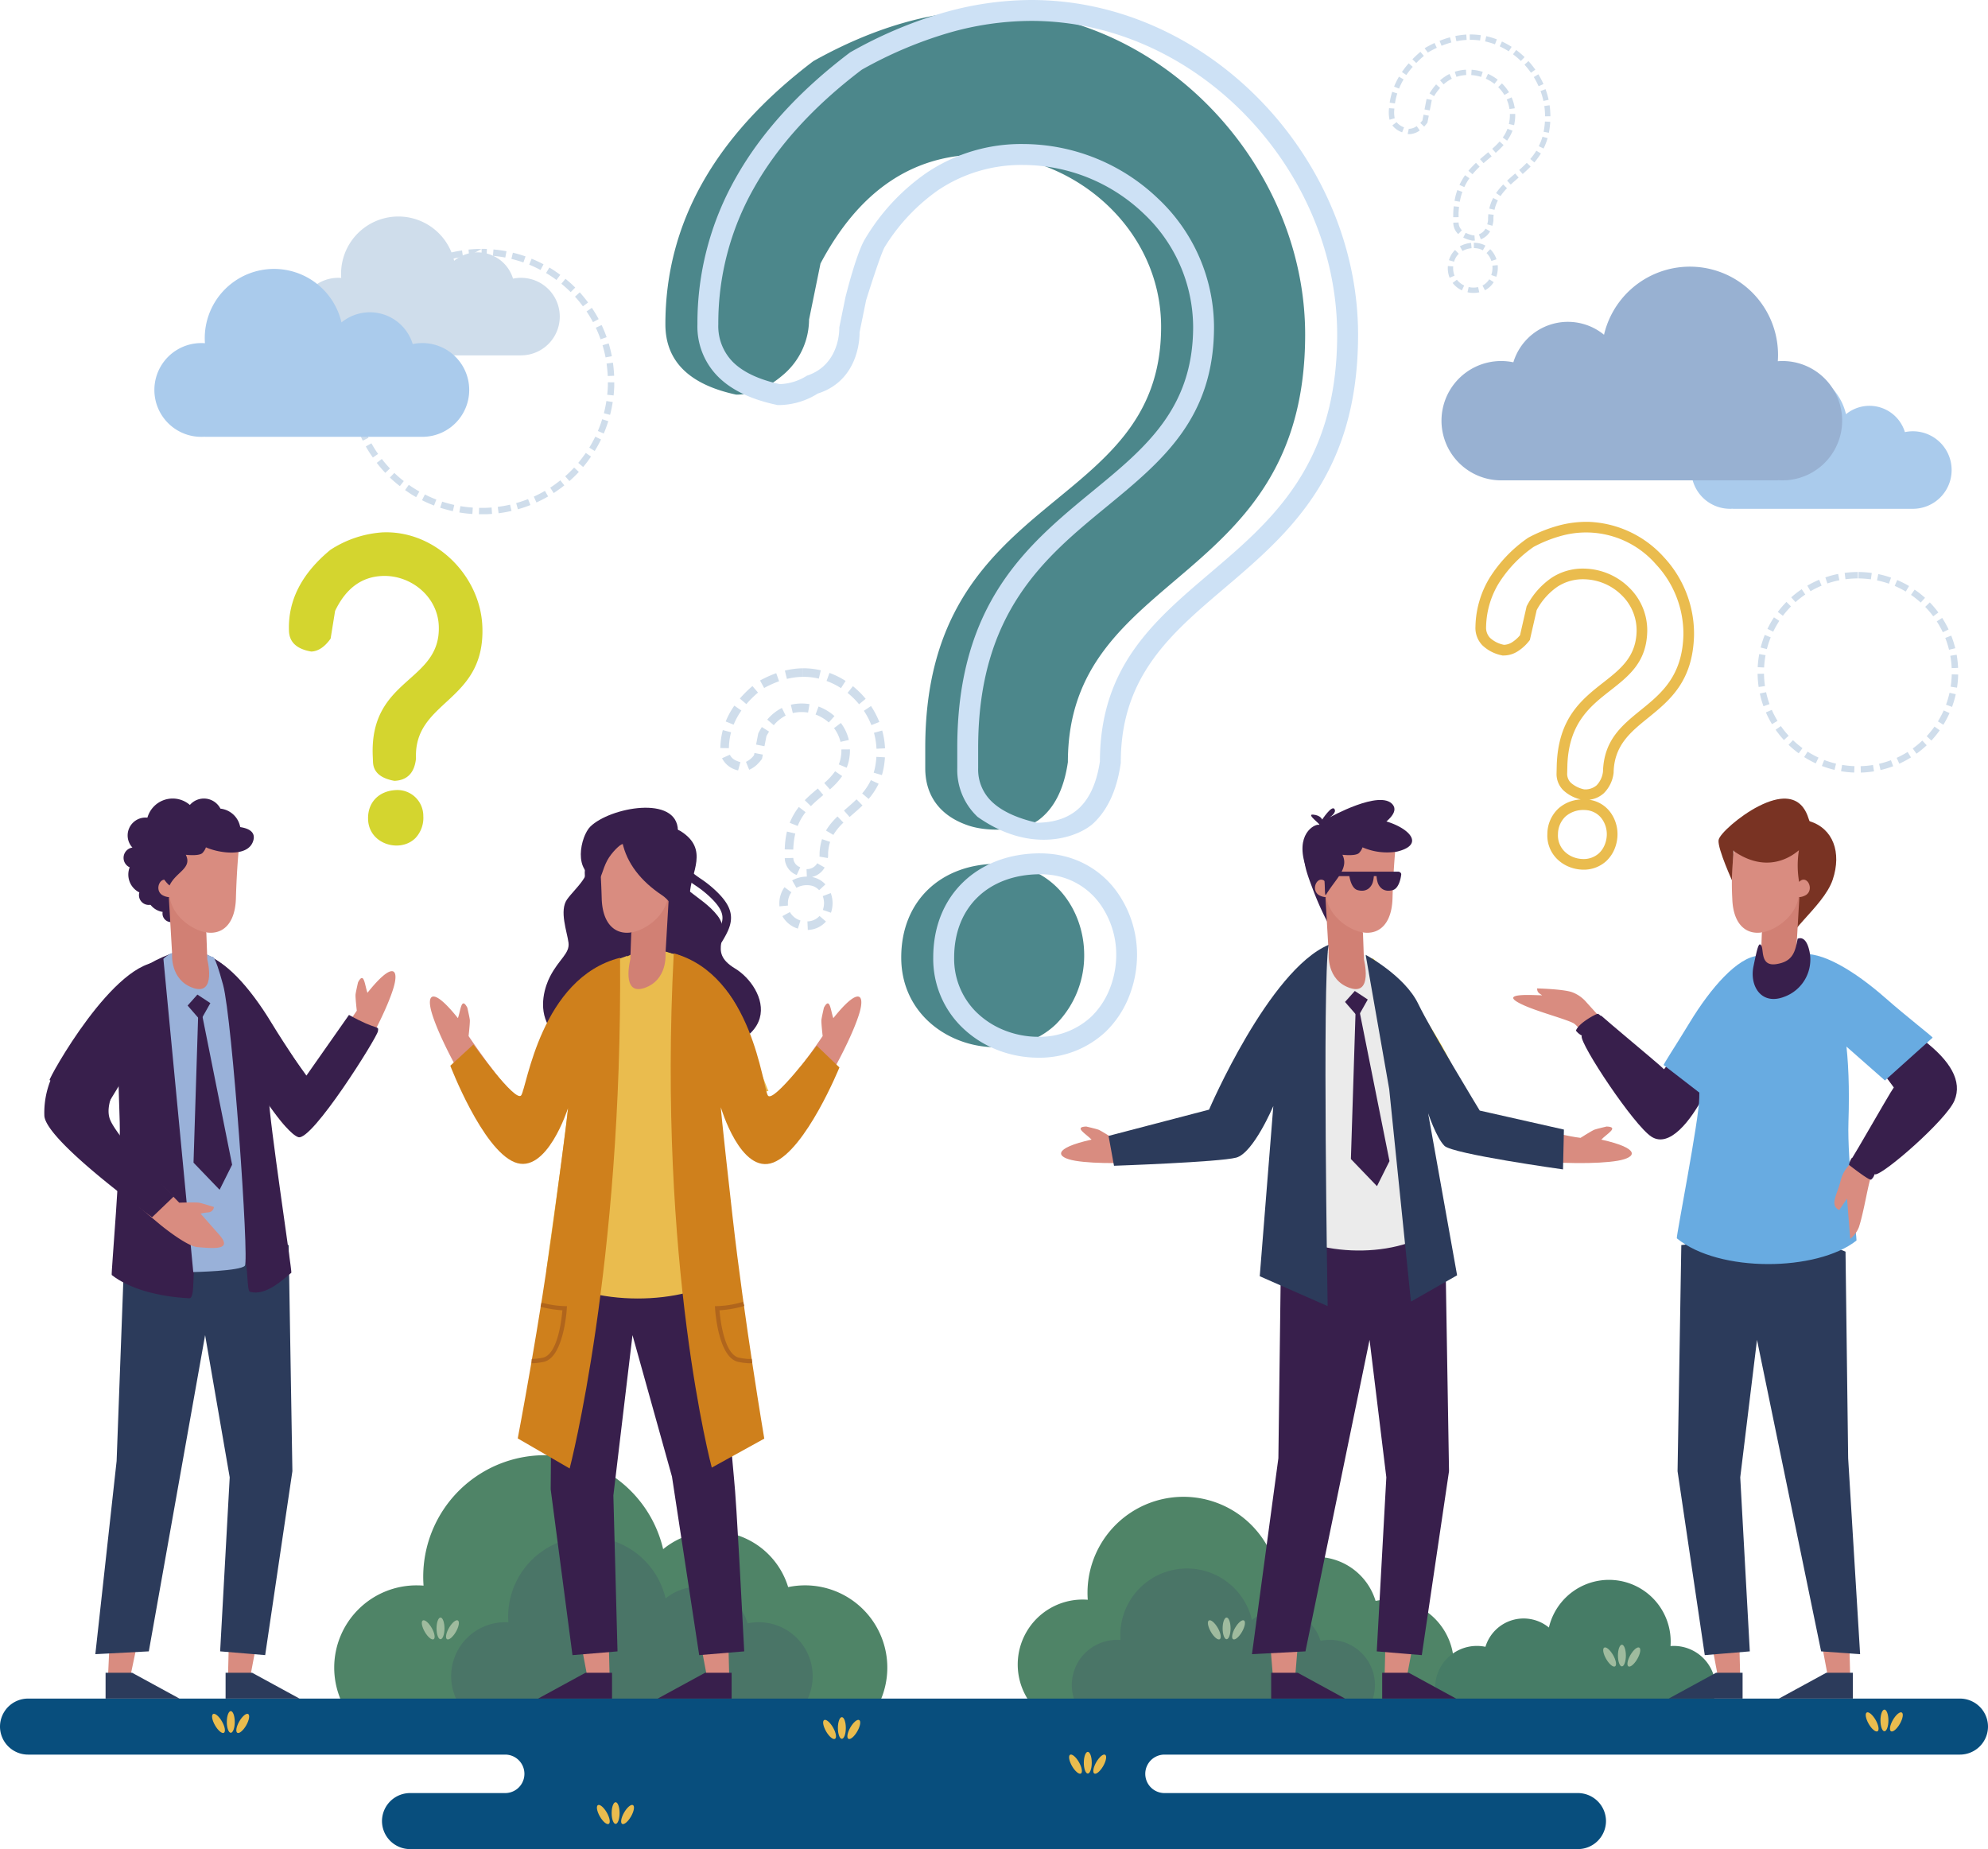 <svg xmlns="http://www.w3.org/2000/svg" width="436.536" height="406" viewBox="0 0 436.536 406">
  <g id="OBJECTS" transform="translate(-24.777 -40.532)">
    <g id="Group_2205" data-name="Group 2205" transform="translate(24.777 40.532)">
      <g id="Group_2191" data-name="Group 2191" transform="translate(0 319.519)">
        <g id="Group_2183" data-name="Group 2183" transform="translate(73.523)">
          <g id="Group_2177" data-name="Group 2177">
            <path id="Path_12399" data-name="Path 12399" d="M118.706,398.808q.715,0,1.419.056-.07-.964-.071-1.943a26.691,26.691,0,0,1,52.684-6.065,17.257,17.257,0,0,1,27.45,8.333,18.064,18.064,0,1,1,3.706,35.743H120.054v-.05q-.667.049-1.348.05a18.063,18.063,0,1,1,0-36.125Z" transform="translate(-100.643 -370.232)" fill="#4f8467" fill-rule="evenodd"/>
            <path id="Path_12400" data-name="Path 12400" d="M138.631,407.468c.313,0,.624.013.93.036-.029-.421-.047-.845-.047-1.273a17.515,17.515,0,0,1,34.571-3.979A11.325,11.325,0,0,1,192.1,407.72a11.852,11.852,0,1,1,2.431,23.453H139.515v-.033c-.292.02-.586.033-.884.033a11.852,11.852,0,0,1,0-23.7Z" transform="translate(-101.45 -370.803)" fill="#4a7567" fill-rule="evenodd"/>
            <g id="Group_2176" data-name="Group 2176" transform="translate(19.098 35.639)">
              <path id="Path_12401" data-name="Path 12401" d="M124.562,411.769c.481,0,.873-1.069.873-2.381s-.392-2.381-.873-2.381-.872,1.07-.872,2.381S124.082,411.769,124.562,411.769Z" transform="translate(-120.453 -407.007)" fill="#9fbb9e" fill-rule="evenodd"/>
              <path id="Path_12402" data-name="Path 12402" d="M120.57,407.664c.417-.24,1.288.487,1.947,1.626s.852,2.257.433,2.5-1.289-.487-1.947-1.625S120.152,407.9,120.57,407.664Z" transform="translate(-120.35 -407.026)" fill="#9fbb9e" fill-rule="evenodd"/>
              <path id="Path_12403" data-name="Path 12403" d="M128.441,407.664c-.418-.24-1.289.487-1.947,1.626s-.852,2.257-.434,2.5,1.29-.487,1.947-1.625S128.859,407.9,128.441,407.664Z" transform="translate(-120.519 -407.026)" fill="#9fbb9e" fill-rule="evenodd"/>
            </g>
          </g>
          <g id="Group_2182" data-name="Group 2182" transform="translate(149.955 9.133)">
            <g id="Group_2179" data-name="Group 2179">
              <path id="Path_12404" data-name="Path 12404" d="M269.634,402.213c.379,0,.751.015,1.12.044-.036-.506-.055-1.018-.055-1.533a21.07,21.07,0,0,1,41.589-4.787,13.621,13.621,0,0,1,21.669,6.577,14.4,14.4,0,0,1,2.927-.3,14.258,14.258,0,0,1,0,28.516H270.7v-.039c-.352.025-.707.039-1.066.039a14.258,14.258,0,0,1,0-28.516Z" transform="translate(-255.376 -379.656)" fill="#4f8467" fill-rule="evenodd"/>
              <path id="Path_12405" data-name="Path 12405" d="M277.539,411.574c.262,0,.52.011.778.03q-.039-.528-.04-1.066a14.645,14.645,0,0,1,28.907-3.327,9.468,9.468,0,0,1,15.06,4.572,9.911,9.911,0,1,1,2.033,19.611h-46v-.027c-.244.016-.49.027-.738.027a9.91,9.91,0,1,1,0-19.82Z" transform="translate(-255.754 -380.158)" fill="#4a7567" fill-rule="evenodd"/>
              <g id="Group_2178" data-name="Group 2178" transform="translate(41.757 26.506)">
                <path id="Path_12406" data-name="Path 12406" d="M302.675,411.769c.481,0,.872-1.069.872-2.381s-.392-2.381-.872-2.381-.872,1.07-.872,2.381S302.195,411.769,302.675,411.769Z" transform="translate(-298.567 -407.007)" fill="#9fbb9e" fill-rule="evenodd"/>
                <path id="Path_12407" data-name="Path 12407" d="M298.682,407.664c.419-.24,1.289.487,1.948,1.626s.852,2.257.433,2.5-1.289-.487-1.946-1.625S298.266,407.9,298.682,407.664Z" transform="translate(-298.463 -407.026)" fill="#9fbb9e" fill-rule="evenodd"/>
                <path id="Path_12408" data-name="Path 12408" d="M306.556,407.664c-.419-.24-1.289.487-1.948,1.626s-.852,2.257-.433,2.5,1.289-.487,1.946-1.625S306.972,407.9,306.556,407.664Z" transform="translate(-298.633 -407.026)" fill="#9fbb9e" fill-rule="evenodd"/>
              </g>
            </g>
            <g id="Group_2181" data-name="Group 2181" transform="translate(91.658 18.233)">
              <path id="Path_12409" data-name="Path 12409" d="M402.361,412.976c-.244,0-.483.009-.721.027.022-.326.036-.654.036-.987a13.548,13.548,0,0,0-26.741-3.079A8.758,8.758,0,0,0,361,413.168a9.168,9.168,0,1,0-1.879,18.142h42.554v-.025c.227.017.455.025.685.025a9.167,9.167,0,1,0,0-18.334Z" transform="translate(-349.954 -398.47)" fill="#467c66" fill-rule="evenodd"/>
              <g id="Group_2180" data-name="Group 2180" transform="translate(36.902 14.236)">
                <path id="Path_12410" data-name="Path 12410" d="M392.243,417.922c.481,0,.874-1.069.874-2.38s-.393-2.382-.874-2.382-.872,1.07-.872,2.382S391.763,417.922,392.243,417.922Z" transform="translate(-388.135 -413.16)" fill="#9fbb9e" fill-rule="evenodd"/>
                <path id="Path_12411" data-name="Path 12411" d="M388.253,413.818c.417-.241,1.289.487,1.946,1.625s.852,2.257.435,2.5-1.289-.486-1.946-1.625S387.834,414.058,388.253,413.818Z" transform="translate(-388.032 -413.179)" fill="#9fbb9e" fill-rule="evenodd"/>
                <path id="Path_12412" data-name="Path 12412" d="M396.124,413.818c-.419-.241-1.289.487-1.946,1.625s-.852,2.257-.435,2.5,1.289-.486,1.948-1.625S396.543,414.058,396.124,413.818Z" transform="translate(-388.202 -413.179)" fill="#9fbb9e" fill-rule="evenodd"/>
              </g>
            </g>
          </g>
        </g>
        <g id="Group_2190" data-name="Group 2190" transform="translate(0 53.432)">
          <path id="Path_12413" data-name="Path 12413" d="M30.927,437.667h104.78a4.223,4.223,0,0,1,0,8.447h-20.9a6.168,6.168,0,0,0-6.151,6.15h0a6.169,6.169,0,0,0,6.151,6.151H371.277a6.171,6.171,0,0,0,6.152-6.151h0a6.17,6.17,0,0,0-6.152-6.15H280.486a4.223,4.223,0,1,1,0-8.447H455.163a6.168,6.168,0,0,0,6.15-6.15h0a6.168,6.168,0,0,0-6.15-6.151H30.927a6.168,6.168,0,0,0-6.15,6.151h0A6.169,6.169,0,0,0,30.927,437.667Z" transform="translate(-24.777 -425.366)" fill="#084e7d" fill-rule="evenodd"/>
          <g id="Group_2189" data-name="Group 2189" transform="translate(46.569 2.417)">
            <g id="Group_2184" data-name="Group 2184" transform="translate(84.502 20.339)">
              <path id="Path_12414" data-name="Path 12414" d="M164.237,453.609c.481,0,.873-1.07.873-2.381s-.392-2.381-.873-2.381-.872,1.069-.872,2.381S163.756,453.609,164.237,453.609Z" transform="translate(-160.127 -448.847)" fill="#eabc4e" fill-rule="evenodd"/>
              <path id="Path_12415" data-name="Path 12415" d="M160.245,449.5c.417-.241,1.288.487,1.947,1.626s.852,2.257.433,2.5-1.289-.487-1.947-1.626S159.826,449.744,160.245,449.5Z" transform="translate(-160.024 -448.866)" fill="#eabc4e" fill-rule="evenodd"/>
              <path id="Path_12416" data-name="Path 12416" d="M168.117,449.5c-.419-.241-1.29.487-1.947,1.626s-.853,2.257-.435,2.5,1.29-.487,1.947-1.626S168.534,449.744,168.117,449.5Z" transform="translate(-160.194 -448.866)" fill="#eabc4e" fill-rule="evenodd"/>
            </g>
            <g id="Group_2185" data-name="Group 2185" transform="translate(134.181 1.657)">
              <path id="Path_12417" data-name="Path 12417" d="M215.5,434.332c.482,0,.872-1.07.872-2.381s-.391-2.381-.872-2.381-.873,1.069-.873,2.381S215.018,434.332,215.5,434.332Z" transform="translate(-211.39 -429.57)" fill="#eabc4e" fill-rule="evenodd"/>
              <path id="Path_12418" data-name="Path 12418" d="M211.506,430.227c.419-.24,1.29.487,1.947,1.626s.854,2.257.435,2.5-1.29-.487-1.947-1.625S211.089,430.469,211.506,430.227Z" transform="translate(-211.286 -429.589)" fill="#eabc4e" fill-rule="evenodd"/>
              <path id="Path_12419" data-name="Path 12419" d="M219.378,430.227c-.418-.24-1.289.487-1.946,1.626s-.853,2.257-.434,2.5,1.288-.487,1.947-1.625S219.8,430.469,219.378,430.227Z" transform="translate(-211.456 -429.589)" fill="#eabc4e" fill-rule="evenodd"/>
            </g>
            <g id="Group_2186" data-name="Group 2186" transform="translate(188.185 9.278)">
              <path id="Path_12420" data-name="Path 12420" d="M271.224,442.2c.479,0,.872-1.07.872-2.381s-.393-2.381-.872-2.381-.874,1.069-.874,2.381S270.744,442.2,271.224,442.2Z" transform="translate(-267.114 -437.434)" fill="#eabc4e" fill-rule="evenodd"/>
              <path id="Path_12421" data-name="Path 12421" d="M267.231,438.091c.419-.241,1.289.487,1.946,1.625s.852,2.258.435,2.5-1.289-.488-1.948-1.626S266.813,438.332,267.231,438.091Z" transform="translate(-267.011 -437.453)" fill="#eabc4e" fill-rule="evenodd"/>
              <path id="Path_12422" data-name="Path 12422" d="M275.1,438.091c-.417-.241-1.289.487-1.946,1.625s-.852,2.258-.433,2.5,1.287-.488,1.946-1.626S275.521,438.332,275.1,438.091Z" transform="translate(-267.181 -437.453)" fill="#eabc4e" fill-rule="evenodd"/>
            </g>
            <g id="Group_2187" data-name="Group 2187" transform="translate(0 0.332)">
              <path id="Path_12423" data-name="Path 12423" d="M77.041,432.965c.482,0,.873-1.069.873-2.382s-.392-2.38-.873-2.38-.872,1.07-.872,2.38S76.561,432.965,77.041,432.965Z" transform="translate(-72.933 -428.203)" fill="#eabc4e" fill-rule="evenodd"/>
              <path id="Path_12424" data-name="Path 12424" d="M73.05,428.859c.418-.239,1.289.487,1.948,1.627s.852,2.257.433,2.5-1.289-.487-1.947-1.625S72.632,429.1,73.05,428.859Z" transform="translate(-72.83 -428.222)" fill="#eabc4e" fill-rule="evenodd"/>
              <path id="Path_12425" data-name="Path 12425" d="M80.922,428.859c-.418-.239-1.289.487-1.947,1.627s-.852,2.257-.434,2.5,1.29-.487,1.947-1.625S81.34,429.1,80.922,428.859Z" transform="translate(-72.999 -428.222)" fill="#eabc4e" fill-rule="evenodd"/>
            </g>
            <g id="Group_2188" data-name="Group 2188" transform="translate(363.118)">
              <path id="Path_12426" data-name="Path 12426" d="M451.73,432.622c.481,0,.872-1.069.872-2.38s-.392-2.382-.872-2.382-.874,1.069-.874,2.382S451.25,432.622,451.73,432.622Z" transform="translate(-447.621 -427.86)" fill="#eabc4e" fill-rule="evenodd"/>
              <path id="Path_12427" data-name="Path 12427" d="M447.737,428.519c.419-.241,1.289.487,1.946,1.625s.854,2.258.435,2.5-1.289-.487-1.946-1.625S447.32,428.76,447.737,428.519Z" transform="translate(-447.518 -427.879)" fill="#eabc4e" fill-rule="evenodd"/>
              <path id="Path_12428" data-name="Path 12428" d="M455.608,428.519c-.417-.241-1.287.487-1.946,1.625s-.852,2.258-.433,2.5,1.289-.487,1.946-1.625S456.027,428.76,455.608,428.519Z" transform="translate(-447.687 -427.879)" fill="#eabc4e" fill-rule="evenodd"/>
            </g>
          </g>
        </g>
      </g>
      <g id="Group_2199" data-name="Group 2199" transform="translate(9.704 175.332)">
        <g id="Group_2193" data-name="Group 2193" transform="translate(223.295 0.316)">
          <path id="Path_12429" data-name="Path 12429" d="M349.669,278.2l9.9,13.973c5.427,1.315,16.473,4.88,22.017,5.53,0,0,2.532-1.611,3.074-1.805s2.65-.684,2.65-.684c2.84.1.076,1.585-1.162,2.872,8.611,1.918,7.874,3.908,3.593,4.642-8.775,1.5-33.917-.3-37.455-4.986C349.7,294.31,340.39,278.1,340.39,278.1Z" transform="translate(-267.522 -223.516)" fill="#d98c80" fill-rule="evenodd"/>
          <path id="Path_12430" data-name="Path 12430" d="M322.441,231.085c-3.178,2.446-2.319,5.151-.26,10.559a65.7,65.7,0,0,0,4.123,8.928s1.63-14.765,1.114-15.538S324.757,230.312,322.441,231.085Z" transform="translate(-266.903 -222.061)" fill="#381f4c" fill-rule="evenodd"/>
          <path id="Path_12431" data-name="Path 12431" d="M335.7,257.567c10.473,8.583,17.512,23.521,17.512,23.521l-8.412,9.271S335.53,267.01,335.7,257.567Z" transform="translate(-267.378 -222.882)" fill="#f1cc1f" fill-rule="evenodd"/>
          <path id="Path_12432" data-name="Path 12432" d="M318.762,411.626l-.735,9.013H313.22l-.769-9.356Z" transform="translate(-266.66 -227.629)" fill="#d98c80" fill-rule="evenodd"/>
          <path id="Path_12433" data-name="Path 12433" d="M338.714,411.626l-.225,9.013H343.3l1.766-9.356Z" transform="translate(-267.464 -227.629)" fill="#d98c80" fill-rule="evenodd"/>
          <path id="Path_12434" data-name="Path 12434" d="M337.957,419.52v5.666h16.225L343.8,419.52h-5.839Z" transform="translate(-267.447 -227.883)" fill="#381f4c" fill-rule="evenodd"/>
          <path id="Path_12435" data-name="Path 12435" d="M312.8,419.52v5.666h16.225l-10.388-5.666H312.8Z" transform="translate(-266.67 -227.883)" fill="#381f4c" fill-rule="evenodd"/>
          <path id="Path_12436" data-name="Path 12436" d="M314.832,324.028l-.581,45.356-5.8,43.029,11.743-.618,14.078-68.4,3.682,30.19-2.1,38.211,9.89.824,5.976-40.381-.824-49.652S324.721,319.5,314.832,324.028Z" transform="translate(-266.536 -224.858)" fill="#381f4c" fill-rule="evenodd"/>
          <path id="Path_12437" data-name="Path 12437" d="M313.965,293.565c.288,8.567-.337,22.686-.165,22.822,8.637,6.81,26.992,7.518,36.263-.094.212-.174-3.339-23.527-3.339-28.085,0-23.665-10.6-32.055-17.724-32.432C320.056,255.305,312.964,263.665,313.965,293.565Z" transform="translate(-266.7 -222.826)" fill="#ebebeb" fill-rule="evenodd"/>
          <path id="Path_12438" data-name="Path 12438" d="M325.1,243.834l.721,12.362s-.515,5.768,4.635,7.519,3.091-6.283,3.091-6.283l-.206-5.768S329.835,240.641,325.1,243.834Z" transform="translate(-267.05 -222.44)" fill="#d18074" fill-rule="evenodd"/>
          <path id="Path_12439" data-name="Path 12439" d="M325.073,240.066c-1.65-1.747-3.4,1.543-1.557,2.837a3.371,3.371,0,0,0,1.713.512s.31,3.967,5.048,6.644,9.271.824,9.477-6.387.721-11.64.721-11.64l-12.054-.721S327.805,236.873,325.073,240.066Z" transform="translate(-266.977 -222.071)" fill="#d98c80" fill-rule="evenodd"/>
          <path id="Path_12440" data-name="Path 12440" d="M325.138,242.645c2.137-3.48,5.05-5.737,3.562-8.713,0,0,3.091.387,3.734-.472a3.433,3.433,0,0,0,.687-1.159,13.494,13.494,0,0,0,7.584.935c11.155-2.729-9.1-12.372-14.436-4.034-.3.471-1.517-.7-1.414-.225-1.058-.726-1.95-1.012-1.227-.217s-.047.022-.047.022-2.319.129-2.19,1.073c.047.336.746.5,1.552.517a3.718,3.718,0,0,0-1.819,2.852c0,.986,2.405,2.734,3.237,4.526C325.123,239.392,324.621,243.486,325.138,242.645Z" transform="translate(-266.927 -221.904)" fill="#381f4c" fill-rule="evenodd"/>
          <path id="Path_12441" data-name="Path 12441" d="M341.455,238.155a.483.483,0,0,0-.331-.132H325.415a.486.486,0,1,0,0,.973h4.931c.131.805.572,2.73,1.807,3.071a3.716,3.716,0,0,0,.808.133,2.436,2.436,0,0,0,1.522-.405,2.789,2.789,0,0,0,1.049-1.622,5.915,5.915,0,0,0,.187-1.177h.594a5.712,5.712,0,0,0,.187,1.177,2.786,2.786,0,0,0,1.049,1.622,2.42,2.42,0,0,0,1.52.405,3.754,3.754,0,0,0,.81-.133c1.567-.433,1.855-3.416,1.855-3.425A.481.481,0,0,0,341.455,238.155Z" transform="translate(-267.045 -222.279)" fill="#381f4c" fill-rule="evenodd"/>
          <path id="Path_12442" data-name="Path 12442" d="M308.369,278.2l-9.9,13.973c-5.425,1.315-16.473,4.88-22.016,5.53,0,0-2.532-1.611-3.076-1.805s-2.65-.684-2.65-.684c-2.84.1-.076,1.585,1.162,2.872-8.611,1.918-7.874,3.908-3.593,4.642,8.775,1.5,33.917-.3,37.455-4.986,2.588-3.429,11.9-19.638,11.9-19.638Z" transform="translate(-265.201 -223.516)" fill="#d98c80" fill-rule="evenodd"/>
          <path id="Path_12443" data-name="Path 12443" d="M323.448,257.567c-10.473,8.583-17.51,23.521-17.51,23.521l8.412,9.271S323.621,267.01,323.448,257.567Z" transform="translate(-266.459 -222.882)" fill="#f1cc1f" fill-rule="evenodd"/>
          <g id="Group_2192" data-name="Group 2192" transform="translate(62.346 41.935)">
            <path id="Path_12444" data-name="Path 12444" d="M332.013,265.783l7.329,36.646-2.748,5.5-5.726-5.955Z" transform="translate(-329.574 -265.071)" fill="#381f4c" fill-rule="evenodd"/>
            <path id="Path_12445" data-name="Path 12445" d="M334.53,266.923l-2.151,3.808-2.845-3.271,2.15-2.412Z" transform="translate(-329.533 -265.048)" fill="#381f4c" fill-rule="evenodd"/>
          </g>
          <path id="Path_12446" data-name="Path 12446" d="M377.748,295.227l-.2,8.746S353.3,300.594,351.51,298.8s-3.579-7.157-3.579-7.157l6.36,35.583L344.155,333l-4.774-46.68-5.167-29.455s8.548,4.572,11.53,10.734,13.518,23.457,13.518,23.457Z" transform="translate(-267.332 -222.86)" fill="#2c3b5b" fill-rule="evenodd"/>
          <path id="Path_12447" data-name="Path 12447" d="M324.264,254.605c-1.392,8.15-.2,79.316-.2,79.316l-14.908-6.56,2.981-37.372s-4.373,10.338-8.15,11.331-26.836,1.788-26.836,1.788l-1.192-6.559,22.066-5.764S311.145,260.171,324.264,254.605Z" transform="translate(-265.533 -222.791)" fill="#2c3b5b" fill-rule="evenodd"/>
          <path id="Path_12448" data-name="Path 12448" d="M320.688,236.619c-2.586-7.355,1.887-9.591,2.782-9.393s-2.932-2.385-1.241-2.236,1.988,1.093,1.988,1.093,2.086-3.182,2.684-2.337-1.094,1.889-1.094,1.889,11.183-6.261,13.915-2.833-10.585,8.846-11.33,9.194S323.371,240.893,320.688,236.619Z" transform="translate(-266.889 -221.777)" fill="#381f4c" fill-rule="evenodd"/>
        </g>
        <g id="Group_2195" data-name="Group 2195" transform="translate(84.695 2.018)">
          <path id="Path_12449" data-name="Path 12449" d="M157.587,234.828c1.292,3.679-2.683,6.66-4.473,9.146s0,7.155.3,9.541-2.087,3.577-4.075,7.454-6.76,18.983,23.755,17.891,23.358-15.8,16.9-19.681-.4-7.156-3.876-11.628-9.741-6.163-8.647-10.139S157.587,234.828,157.587,234.828Z" transform="translate(-122.976 -223.875)" fill="#381f4c" fill-rule="evenodd"/>
          <path id="Path_12450" data-name="Path 12450" d="M148.833,280.4l-6.524,9.872a181.576,181.576,0,0,1-11.629-15.283s.336-2.982.273-3.555-.549-2.681-.549-2.681c-1.333-2.509-1.458.626-2.069,2.3-5.5-6.893-6.968-5.358-5.749-1.191,2.5,8.545,15.332,30.7,21.1,31.823,4.217.821,11.848-17.77,11.848-17.77Z" transform="translate(-122.185 -224.854)" fill="#d98c80" fill-rule="evenodd"/>
          <path id="Path_12451" data-name="Path 12451" d="M189.587,411.626l.224,9.013H185l-1.766-9.356Z" transform="translate(-124.07 -229.331)" fill="#d98c80" fill-rule="evenodd"/>
          <path id="Path_12452" data-name="Path 12452" d="M190.035,419.52v5.666H173.811L184.2,419.52h5.837Z" transform="translate(-123.779 -229.585)" fill="#381f4c" fill-rule="evenodd"/>
          <path id="Path_12453" data-name="Path 12453" d="M160.686,229.615c-9.783,12.085,4.535,20.792,4.807,17.254.085-1.115.428-18.541.428-18.541Z" transform="translate(-123.268 -223.681)" fill="#381f4c" fill-rule="evenodd"/>
          <path id="Path_12454" data-name="Path 12454" d="M178.346,228.752c6.46,4.015,2.254,9.138,2.1,13.847s4.357,7.2,4.357,7.2-6.462,6.092-14.874,4.984-9.688-5.421-9.688-5.421,4.881-2.193,4.881-11.471S172.187,225.706,178.346,228.752Z" transform="translate(-123.36 -223.659)" fill="#381f4c" fill-rule="evenodd"/>
          <path id="Path_12455" data-name="Path 12455" d="M162.486,411.626l.225,9.013H157.9l-1.766-9.356Z" transform="translate(-123.233 -229.331)" fill="#d98c80" fill-rule="evenodd"/>
          <path id="Path_12456" data-name="Path 12456" d="M162.935,419.52v5.666H146.71L157.1,419.52h5.837Z" transform="translate(-122.942 -229.585)" fill="#381f4c" fill-rule="evenodd"/>
          <path id="Path_12457" data-name="Path 12457" d="M185.237,324.028c2.68,28.431,4.376,47.917,4.555,49.608.628,5.9,1.84,30.519,2.26,38.159l-9.888.825-5.976-39.19-8.67-31.066-4.2,35.2.909,34.234-9.889.825-4.782-36.406.425-53.628S175.348,319.5,185.237,324.028Z" transform="translate(-123.03 -226.56)" fill="#381f4c" fill-rule="evenodd"/>
          <path id="Path_12458" data-name="Path 12458" d="M186.237,293.565c-.287,8.567,1.929,33.421,1.757,33.556-8.638,6.809-30.173,7.122-39.443-.491-.212-.174,4.929-33.864,4.929-38.422,0-23.665,10.605-32.055,17.724-32.432C180.145,255.305,187.241,263.665,186.237,293.565Z" transform="translate(-122.998 -224.528)" fill="#eabc4e" fill-rule="evenodd"/>
          <path id="Path_12459" data-name="Path 12459" d="M176.031,243.834,175.31,256.2s.515,5.768-4.635,7.519-3.091-6.283-3.091-6.283l.206-5.768S171.293,240.641,176.031,243.834Z" transform="translate(-123.574 -224.142)" fill="#d18074" fill-rule="evenodd"/>
          <path id="Path_12460" data-name="Path 12460" d="M175.77,240.066c1.65-1.747,3.4,1.543,1.557,2.837a3.369,3.369,0,0,1-1.712.512s-.31,3.967-5.049,6.644-9.271.824-9.477-6.387-.721-11.64-.721-11.64l12.054-.721S173.038,236.873,175.77,240.066Z" transform="translate(-123.364 -223.773)" fill="#d98c80" fill-rule="evenodd"/>
          <path id="Path_12461" data-name="Path 12461" d="M166.229,257.068c-9.32,3.09-14.365,8.974-17.471,18.588s-5.524,11.115-5.524,11.115l11.65,1.546Z" transform="translate(-122.834 -224.569)" fill="#eabc4e" fill-rule="evenodd"/>
          <path id="Path_12462" data-name="Path 12462" d="M157.375,231.153c1.876,2.475,7.5-3.026,8.146.069.969,4.664,4.146,8.615,8.706,11.644,2.762,1.835,3.373,5.385,3.609,4.542.858-3.063,2.258-17.141.451-18.479-4.273-3.164-16.193.757-20.574.643C157.173,229.559,157,230.666,157.375,231.153Z" transform="translate(-123.265 -223.662)" fill="#381f4c" fill-rule="evenodd"/>
          <path id="Path_12463" data-name="Path 12463" d="M160.28,239.046c.625.117.826-1.935,1.9-3.933.965-1.787,2.81-3.53,3.4-3.632,5.131-.9,12.139-2.187,12.121-2.981-.18-7.839-14.922-5.051-19.23-.827C156.374,229.732,154.381,237.94,160.28,239.046Z" transform="translate(-123.24 -223.533)" fill="#381f4c" fill-rule="evenodd"/>
          <path id="Path_12464" data-name="Path 12464" d="M175.863,256.315c.3.1,2.11.426,2.409.541,6.792,2.571,12.257,7.835,14.888,19.549l2.746,12.23-15.451-.612Z" transform="translate(-123.842 -224.546)" fill="#eabc4e" fill-rule="evenodd"/>
          <path id="Path_12465" data-name="Path 12465" d="M178.3,233.331c1.967,4,3.217,4.851,4.936,6.03a24.732,24.732,0,0,1,3.675,2.957c2.3,2.25,3.152,4.061,3.071,5.926-.078,1.822-1.039,3.519-2.382,5.677a3.751,3.751,0,0,0-.348.712,3.435,3.435,0,0,0,.623,3.141,9.786,9.786,0,0,0,2.809,2.555,7.594,7.594,0,0,0,1.4.709l-.617,1.769a9.541,9.541,0,0,1-1.773-.887,11.678,11.678,0,0,1-3.358-3.075,5.207,5.207,0,0,1-.85-4.828,5.619,5.619,0,0,1,.524-1.088c1.192-1.917,2.044-3.4,2.1-4.759.057-1.315-.636-2.685-2.507-4.51a23.13,23.13,0,0,0-3.424-2.751c-1.955-1.34-3.374-2.313-5.558-6.748Z" transform="translate(-123.866 -223.836)" fill="#381f4c" fill-rule="evenodd"/>
          <path id="Path_12466" data-name="Path 12466" d="M192.232,280.4l6.524,9.872a181.589,181.589,0,0,0,11.629-15.283s-.336-2.982-.273-3.555.55-2.681.55-2.681c1.333-2.509,1.458.626,2.069,2.3,5.5-6.893,6.969-5.358,5.749-1.191-2.5,8.545-15.332,30.7-21.1,31.823-4.216.821-11.847-17.77-11.847-17.77Z" transform="translate(-124.141 -224.854)" fill="#d98c80" fill-rule="evenodd"/>
          <path id="Path_12467" data-name="Path 12467" d="M176.5,256.966c9.32,3.091,14.067,7.483,17.174,17.1s4.53,12.705,4.53,12.705l-11.652,1.546Z" transform="translate(-123.862 -224.566)" fill="#eabc4e" fill-rule="evenodd"/>
          <path id="Path_12468" data-name="Path 12468" d="M177.417,256.527c-3.579,68.383,8.349,112.91,8.349,112.91l11.529-6.36s-4.374-25.842-6.958-48.7-2.585-24.054-2.585-24.054,4.375,14.91,11.531,12.127,14.513-20.873,14.513-20.873l-4.971-4.77s-9.542,12.722-10.734,10.933S194.71,261.3,177.417,256.527Z" transform="translate(-123.869 -224.552)" fill="#cf801c" fill-rule="evenodd"/>
          <path id="Path_12469" data-name="Path 12469" d="M164.083,257.528c.571,67.647-11.067,112.133-11.067,112.133l-11.4-6.6s4.908-25.746,7.965-48.548,3.082-23.995,3.082-23.995-4.681,14.815-11.778,11.885-14.076-21.17-14.076-21.17l5.068-4.666s9.276,12.917,10.506,11.155S146.694,261.939,164.083,257.528Z" transform="translate(-122.327 -224.583)" fill="#cf801c" fill-rule="evenodd"/>
          <g id="Group_2194" data-name="Group 2194" transform="translate(22.338 108.497)">
            <path id="Path_12470" data-name="Path 12470" d="M147.421,335.664a22.223,22.223,0,0,0,5.069.764l.5,0-.029.492c0,.031-.615,10.9-5.153,11.764-.575.109-1.066.182-1.489.226a8.432,8.432,0,0,1-1.082.053l.018-.935a7.83,7.83,0,0,0,.969-.049c.393-.042.861-.11,1.411-.216,3.318-.631,4.185-8.4,4.354-10.42a24.966,24.966,0,0,1-4.8-.775Z" transform="translate(-145.234 -335.493)" fill="#b0651c" fill-rule="evenodd"/>
            <path id="Path_12471" data-name="Path 12471" d="M193.211,336.39a25.157,25.157,0,0,1-5.44.95c.169,2.019,1.035,9.789,4.353,10.42a15.577,15.577,0,0,0,1.7.241,5.52,5.52,0,0,0,1.021,0l.107.932a6.361,6.361,0,0,1-1.2,0,16.153,16.153,0,0,1-1.806-.256c-4.537-.865-5.15-11.733-5.151-11.764l-.03-.492.5,0a22.74,22.74,0,0,0,5.689-.934Z" transform="translate(-146.517 -335.487)" fill="#b0651c" fill-rule="evenodd"/>
          </g>
        </g>
        <g id="Group_2197" data-name="Group 2197">
          <path id="Path_12472" data-name="Path 12472" d="M63.485,249.331a1.889,1.889,0,1,0-1.889-1.889A1.893,1.893,0,0,0,63.485,249.331Z" transform="translate(-35.618 -222.195)" fill="#381f4c" fill-rule="evenodd"/>
          <path id="Path_12473" data-name="Path 12473" d="M58.4,245.417a2.137,2.137,0,1,0-2.136-2.137A2.14,2.14,0,0,0,58.4,245.417Z" transform="translate(-35.453 -222.059)" fill="#381f4c" fill-rule="evenodd"/>
          <path id="Path_12474" data-name="Path 12474" d="M55.062,237.1a2.286,2.286,0,1,0-2.286-2.285A2.289,2.289,0,0,0,55.062,237.1Z" transform="translate(-35.346 -221.793)" fill="#381f4c" fill-rule="evenodd"/>
          <path id="Path_12475" data-name="Path 12475" d="M57.625,233.611a3.925,3.925,0,1,0-3.926-3.926A3.933,3.933,0,0,0,57.625,233.611Z" transform="translate(-35.374 -221.584)" fill="#381f4c" fill-rule="evenodd"/>
          <path id="Path_12476" data-name="Path 12476" d="M68.72,229.853a4.97,4.97,0,1,0,5.358-6.186,4.076,4.076,0,0,0-6.709-.807,5.764,5.764,0,0,0-9.526,3.951,2.234,2.234,0,0,0-1.992,3.314,5.276,5.276,0,0,0-.9,5.123,4.373,4.373,0,0,0,2.887,7.257,4.224,4.224,0,1,0,4.792-4.514,5.267,5.267,0,0,0,2.55-4.513,5.458,5.458,0,0,0-.047-.7A5.787,5.787,0,0,0,68.72,229.853Z" transform="translate(-35.379 -221.451)" fill="#381f4c" fill-rule="evenodd"/>
          <path id="Path_12477" data-name="Path 12477" d="M86.674,274.654l6.524,9.872a181.731,181.731,0,0,0,11.629-15.282s-.336-2.983-.273-3.556.549-2.681.549-2.681c1.333-2.509,1.458.626,2.069,2.3,5.5-6.893,6.968-5.358,5.749-1.191-2.5,8.545-15.332,30.7-21.1,31.823-4.218.82-11.848-17.77-11.848-17.77Z" transform="translate(-36.186 -222.659)" fill="#d98c80" fill-rule="evenodd"/>
          <path id="Path_12478" data-name="Path 12478" d="M70.751,257.068c4.548.393,10.368,7.014,14.993,14.632,3.394,5.588,7.481,11.387,7.315,11.465L82.1,288.315Z" transform="translate(-35.901 -222.551)" fill="#381f4c" fill-rule="evenodd"/>
          <path id="Path_12479" data-name="Path 12479" d="M55.925,411.626l-1.889,9.013H49.228l.429-9.356Z" transform="translate(-35.236 -227.313)" fill="#d98c80" fill-rule="evenodd"/>
          <path id="Path_12480" data-name="Path 12480" d="M76.647,411.626l-.225,9.013H81.23l1.765-9.356Z" transform="translate(-36.076 -227.313)" fill="#d98c80" fill-rule="evenodd"/>
          <path id="Path_12481" data-name="Path 12481" d="M75.892,419.52v5.666H92.115L81.729,419.52H75.892Z" transform="translate(-36.06 -227.567)" fill="#2c3b5b" fill-rule="evenodd"/>
          <path id="Path_12482" data-name="Path 12482" d="M48.7,419.52v5.666H64.92L54.534,419.52H48.7Z" transform="translate(-35.22 -227.567)" fill="#2c3b5b" fill-rule="evenodd"/>
          <path id="Path_12483" data-name="Path 12483" d="M52.765,324.028l-1.713,45.964-4.674,42.42,11.743-.618,12.362-69.432,5.4,31.22-2.1,38.211,9.89.824,5.975-40.381-.824-49.652S62.654,319.5,52.765,324.028Z" transform="translate(-35.148 -224.542)" fill="#2c3b5b" fill-rule="evenodd"/>
          <path id="Path_12484" data-name="Path 12484" d="M51.848,293.566c.288,8.567-1.927,33.421-1.756,33.556,3.853,3.039,10.275,4.784,17.027,5.108,1.506.072.345-7.381,1.759-7.55,2.811-.336,7.255-.841,10.375-.344.793.126.462,6.273,1.191,6.476,3.418.953,7.04-2.5,9.089-4.18.211-.173-4.929-33.864-4.929-38.422,0-23.665-10.605-32.055-17.725-32.432-2.657-.14-8.532,2.687-10.7,4.442C51.059,264.366,51.144,272.553,51.848,293.566Z" transform="translate(-35.263 -222.511)" fill="#381f4c" fill-rule="evenodd"/>
          <path id="Path_12485" data-name="Path 12485" d="M61.8,257.7l6.559,68.781s10.338-.2,11.33-1.392-2.782-54.268-4.771-61.622-2.385-6.163-2.385-6.163S65.975,253.722,61.8,257.7Z" transform="translate(-35.624 -222.512)" fill="#99b1d9" fill-rule="evenodd"/>
          <path id="Path_12486" data-name="Path 12486" d="M63.03,243.834l.721,12.362s-.516,5.768,4.635,7.519,3.09-6.283,3.09-6.283l-.206-5.768S67.769,240.641,63.03,243.834Z" transform="translate(-35.662 -222.124)" fill="#d18074" fill-rule="evenodd"/>
          <path id="Path_12487" data-name="Path 12487" d="M63.007,240.066c-1.651-1.747-3.4,1.543-1.558,2.837a3.371,3.371,0,0,0,1.713.512s.309,3.967,5.048,6.644,9.271.824,9.478-6.387.72-11.64.72-11.64l-12.053-.721S65.737,236.873,63.007,240.066Z" transform="translate(-35.589 -221.755)" fill="#d98c80" fill-rule="evenodd"/>
          <path id="Path_12488" data-name="Path 12488" d="M63.08,240.609c1.362-2.942,5.05-3.763,3.563-6.738,0,0,3.09.387,3.735-.472a3.41,3.41,0,0,0,.686-1.159c2.749,1.24,9.417,2.358,10.431-1.588.858-3.347-5.194-2.962-5.194-2.962s-.15-2.7-2.447-3.326a3.38,3.38,0,0,0-3.6,1.522s-1.824-2.767-3.8-1.759a4.083,4.083,0,0,0-2.059,3.282s-2.427-.623-3.306.752.666,3.133.666,3.133-2.381-.622-2.381,1.74C59.368,234.923,61.425,239.367,63.08,240.609Z" transform="translate(-35.549 -221.527)" fill="#381f4c" fill-rule="evenodd"/>
          <path id="Path_12489" data-name="Path 12489" d="M50.674,280.555c-2.359,5.721-5.152,11.863-5.152,11.863L64.5,311.988s3.69-.121,4.385.013,3.234.935,3.234.935a1.322,1.322,0,0,1-1.31,1.191,11.726,11.726,0,0,0-1.617.264L73.261,319c2.987,3.384-.8,3.085-4.771,2.743-2.419-.207-8.008-4.8-8.008-4.8s-21.054-17.42-23.168-21.176,2.863-15.919,2.863-15.919Z" transform="translate(-34.852 -223.254)" fill="#d98c80" fill-rule="evenodd"/>
          <path id="Path_12490" data-name="Path 12490" d="M60.663,258.5c-10.35-.836-24.988,25.772-24.651,25.921l12.576,5.6L56.9,276.386Z" transform="translate(-34.828 -222.595)" fill="#381f4c" fill-rule="evenodd"/>
          <g id="Group_2196" data-name="Group 2196" transform="translate(31.493 43.045)">
            <path id="Path_12491" data-name="Path 12491" d="M69.767,266.6,77.1,303.25l-2.748,5.5-5.726-5.955Z" transform="translate(-67.328 -265.891)" fill="#381f4c" fill-rule="evenodd"/>
            <path id="Path_12492" data-name="Path 12492" d="M72.283,267.744l-2.151,3.807-2.844-3.272,2.15-2.411Z" transform="translate(-67.287 -265.868)" fill="#381f4c" fill-rule="evenodd"/>
          </g>
          <path id="Path_12493" data-name="Path 12493" d="M63.253,310.57l-4.771,4.573s-23.258-16.7-23.655-22.265a19.2,19.2,0,0,1,2.584-10.338l3.976-4.373,10.734,5.764s-4.174,5.467-2.981,9.442S63.253,310.57,63.253,310.57Z" transform="translate(-34.79 -223.202)" fill="#381f4c" fill-rule="evenodd"/>
          <path id="Path_12494" data-name="Path 12494" d="M103.173,270.476c6.361,3.577,6.562,2.187,6.361,3.577s-14.513,24.252-17.494,23.259S81.9,284.788,81.9,284.788l8.349-5.963,3.578,4.97Z" transform="translate(-36.245 -222.965)" fill="#381f4c" fill-rule="evenodd"/>
        </g>
        <g id="Group_2198" data-name="Group 2198" transform="translate(322.575 0.017)">
          <path id="Path_12495" data-name="Path 12495" d="M405.777,274.775l-6.524,9.872-15.52-17.119a7.583,7.583,0,0,0-3.176-2.234c-1.974-.686-7.664-.825-7.664-.825.017.9.433,1.058,1.1,1.512-1.8,0-10.365-.685-4.069,2.168,3.25,1.473,8.97,2.965,10.895,3.927,2.746,1.374,15.6,23.167,19.812,23.988s11.846-17.77,11.846-17.77Z" transform="translate(-367.643 -222.796)" fill="#d98c80" fill-rule="evenodd"/>
          <path id="Path_12496" data-name="Path 12496" d="M410.208,287.8c-3.148,6.077-7.817,11.925-11.719,9.425s-15.746-20.372-15.339-22.117,3.8-4.984,4.4-4.375,11.779,9.935,12.735,10.811l.957.873,3.182-4.049Z" transform="translate(-368.122 -222.987)" fill="#381f4c" fill-rule="evenodd"/>
          <path id="Path_12497" data-name="Path 12497" d="M381.857,273.916a3.74,3.74,0,0,0,1.279,1.076s4.7-3.219,4.534-3.689a2.1,2.1,0,0,0-.963-1.081C386.421,270.134,382.439,272.223,381.857,273.916Z" transform="translate(-368.082 -222.974)" fill="#381f4c" fill-rule="evenodd"/>
          <path id="Path_12498" data-name="Path 12498" d="M422.469,257.068c-4.55.393-10.369,7.014-15,14.632-3.394,5.588-5.868,9.266-5.724,9.378l9.373,7.238Z" transform="translate(-368.696 -222.568)" fill="#68abe1" fill-rule="evenodd"/>
          <path id="Path_12499" data-name="Path 12499" d="M443.575,411.626l.226,9.013h-4.808l-1.764-9.356Z" transform="translate(-369.792 -227.33)" fill="#d98c80" fill-rule="evenodd"/>
          <path id="Path_12500" data-name="Path 12500" d="M418.651,411.626l.225,9.013H414.07l-1.766-9.356Z" transform="translate(-369.022 -227.33)" fill="#d98c80" fill-rule="evenodd"/>
          <path id="Path_12501" data-name="Path 12501" d="M419.1,419.52v5.666H402.877l10.388-5.666H419.1Z" transform="translate(-368.731 -227.584)" fill="#2c3b5b" fill-rule="evenodd"/>
          <path id="Path_12502" data-name="Path 12502" d="M444.081,419.52v5.666H427.856l10.388-5.666h5.837Z" transform="translate(-369.503 -227.584)" fill="#2c3b5b" fill-rule="evenodd"/>
          <path id="Path_12503" data-name="Path 12503" d="M441.763,324.028l.579,45.356,2.625,43.029-8.561-.618-14.08-68.4-3.68,30.19,2.1,38.211-9.888.824-5.976-40.381.824-49.652S431.872,319.5,441.763,324.028Z" transform="translate(-368.793 -224.559)" fill="#2c3b5b" fill-rule="evenodd"/>
          <path id="Path_12504" data-name="Path 12504" d="M439.244,239.249c-2.061,6.18-11.868,12.506-9.207,14.91s1.837,7.88,9.379,7.668-11.971-1.241-12.4-6.393-.949-3.037-1.551-6.385-8.029-16.239-8.029-16.239l-.085,7.125s-3.434-7.468-3.176-9.357c.183-1.342,4.624-5.313,8.741-7.417,10.134-5.179,10.9,3.161,11.268,3.275C439.31,228.031,441.237,233.269,439.244,239.249Z" transform="translate(-369.08 -221.468)" fill="#793323" fill-rule="evenodd"/>
          <path id="Path_12505" data-name="Path 12505" d="M442.4,293.565c-.286,8.567,1.928,25.867,1.757,26-8.637,6.81-30.172,7.122-39.442-.491-.214-.174,4.929-26.31,4.929-30.868,0-23.665,10.605-32.055,17.724-32.432C436.311,255.305,443.408,263.665,442.4,293.565Z" transform="translate(-368.788 -222.527)" fill="#68abe1" fill-rule="evenodd"/>
          <path id="Path_12506" data-name="Path 12506" d="M432.2,243.834l-.721,12.362s.515,5.768-4.635,7.519-3.091-6.283-3.091-6.283l.206-5.768S427.459,240.641,432.2,243.834Z" transform="translate(-369.363 -222.141)" fill="#d18074" fill-rule="evenodd"/>
          <path id="Path_12507" data-name="Path 12507" d="M431.959,240.124c1.65-1.747,3.4,1.543,1.557,2.837a3.372,3.372,0,0,1-1.713.512s-.31,3.967-5.048,6.644-9.271.824-9.477-6.387a56.153,56.153,0,0,1,.371-10.348c8.464,5.833,14.289-.406,14.261-.194A20.92,20.92,0,0,0,431.959,240.124Z" transform="translate(-369.175 -221.83)" fill="#d98c80" fill-rule="evenodd"/>
          <path id="Path_12508" data-name="Path 12508" d="M447.963,279.6l6.233,7.468-10.529,16.395a7.589,7.589,0,0,0-1.872,3.4c-.67,2.919-2.55,5.43-.314,6.481l1.713-2.518.7,8.847a6.249,6.249,0,0,0,1.9-2.548c1.112-3.391,1.97-9.242,2.716-11.258,1.066-2.879,17.049-15.069,17.4-19.349s-11.745-15.161-11.745-15.161Z" transform="translate(-369.891 -223.009)" fill="#d98c80" fill-rule="evenodd"/>
          <path id="Path_12509" data-name="Path 12509" d="M444.368,302.859a3.726,3.726,0,0,0-.645,1.54s4.473,3.53,4.87,3.231a2.1,2.1,0,0,0,.746-1.242C449.339,306.09,446.158,302.909,444.368,302.859Z" transform="translate(-369.993 -223.982)" fill="#381f4c" fill-rule="evenodd"/>
          <path id="Path_12510" data-name="Path 12510" d="M460.044,276.143c5.962,4.571,8.646,9.045,6.857,13.318s-15.6,16.3-17.395,16.2-5.565-2.883-5.068-3.577,7.751-13.32,8.448-14.412l.7-1.094-3.282-4.472Z" transform="translate(-370.013 -223.157)" fill="#381f4c" fill-rule="evenodd"/>
          <path id="Path_12511" data-name="Path 12511" d="M432.65,256.817c4.46-.986,11.991,3.593,18.684,9.476,4.91,4.317,10.545,8.629,10.41,8.751l-10.467,9.4-11.983-10.549Z" transform="translate(-369.651 -222.556)" fill="#68abe1" fill-rule="evenodd"/>
          <path id="Path_12512" data-name="Path 12512" d="M431.768,253.216c.621-.273,1.938-.373,2.608,2.759a8.7,8.7,0,0,1-5.491,9.964c-5.069,1.988-7.7-2.336-6.808-6.66s1.192-5.467,1.74-4.522-.248,4.572,3.28,4.025S431.221,256.248,431.768,253.216Z" transform="translate(-369.319 -222.445)" fill="#381f4c" fill-rule="evenodd"/>
        </g>
      </g>
      <g id="Group_2200" data-name="Group 2200" transform="translate(146.108)">
        <path id="Path_12513" data-name="Path 12513" d="M246.558,42.9c37.8,0,69.466,33.864,69.466,71.172,0,55.64-52.1,51.265-52.1,93.863q-1.285,8.9-6.447,12.735c-2.577,1.915-10.128,2.95-15.374,1.2-6.484-2.167-9.5-6.788-9.5-12.588v-4.5c0-57.066,51.791-51.036,51.791-92.415,0-21.313-18.8-37.834-39.541-37.834q-22.561,0-35.251,23.931l-2.512,12.313a16.047,16.047,0,0,1-5.855,12.269c-3.276,2.776-6.634,4.209-10.136,4.209-10.389-2.222-15.557-7.391-15.557-15.455q0-33.183,32.51-57.786Q227.9,42.926,246.558,42.9Zm1.964,187.363a19.688,19.688,0,0,1,5.293.7c8.658,2.412,13.571,10.676,13.685,19a21.386,21.386,0,0,1-6.158,15.493c-11.192,10.775-34.012,3.748-34.012-14.623C227.331,238.278,236.2,230.263,248.523,230.263Z" transform="translate(-175.54 -40.605)" fill="#4c878b" fill-rule="evenodd"/>
        <path id="Path_12514" data-name="Path 12514" d="M256.108,40.532c19.368,0,37.168,8.582,50.192,21.927,13.252,13.575,21.569,32.1,21.569,51.54,0,30.729-15.241,43.691-29.467,55.789-11.682,9.934-22.634,19.248-22.634,38.074V208l-.025.186q-1.239,8.572-5.909,13.033c-3.169,3.029-13.557,7.1-25.509-1.326a14.133,14.133,0,0,1-4.467-10.686v-4.5c0-31.894,15.547-44.671,29.846-56.422,11.4-9.367,21.947-18.036,21.947-35.994A34.35,34.35,0,0,0,280.76,87.4a38.385,38.385,0,0,0-26.354-10.644A32.692,32.692,0,0,0,235.6,82.326,42.443,42.443,0,0,0,223.972,94.69c-.915,1.418-4.127,11.748-4.127,11.748l-1.44,7.054s.409,10.408-9.17,13.445a16.291,16.291,0,0,1-8.585,2.537h-.224l-.252-.053q-8.442-1.805-12.8-6.147a15.588,15.588,0,0,1-4.572-11.547,64.549,64.549,0,0,1,8.427-32.161q8.366-14.87,25-27.454l.1-.077.167-.094a95.579,95.579,0,0,1,20.02-8.525,70.336,70.336,0,0,1,19.6-2.883Zm46.913,25.119c-12.2-12.495-28.833-20.53-46.912-20.53a65.8,65.8,0,0,0-18.328,2.685,90.971,90.971,0,0,0-18.9,8.038Q203.1,67.812,195.22,81.8a60.055,60.055,0,0,0-7.834,29.92,11.192,11.192,0,0,0,3.21,8.3q3.343,3.322,10.271,4.854a11.865,11.865,0,0,0,5.984-1.855c7.458-2.477,7.1-10.59,7.1-10.59l1.35-6.614s2.358-9.646,4.322-12.843a46.6,46.6,0,0,1,13.411-14.437,37.154,37.154,0,0,1,21.37-6.379A42.988,42.988,0,0,1,283.915,84.1a38.9,38.9,0,0,1,12.321,28.193c0,20.105-11.36,29.441-23.629,39.526-13.491,11.088-28.161,23.143-28.161,52.891v4.5a9.73,9.73,0,0,0,3.033,7.37q3.227,3.07,9.874,4.6,5.954-.055,9.326-3.274,3.468-3.314,4.5-10.189c.058-20.83,11.77-30.794,24.264-41.419,13.437-11.428,27.835-23.674,27.835-52.294,0-18.218-7.815-35.6-20.259-48.348ZM258.071,227.9a23.116,23.116,0,0,1,3.006.2,21.307,21.307,0,0,1,2.9.59,20.123,20.123,0,0,1,11,7.742,23.692,23.692,0,0,1,4.354,13.435,24.833,24.833,0,0,1-1.743,9.434,21.96,21.96,0,0,1-5.112,7.734,21.187,21.187,0,0,1-14.837,5.732,24.738,24.738,0,0,1-9.274-1.82,23,23,0,0,1-7.916-5.311,20.982,20.982,0,0,1-5.868-14.873c0-6.851,2.422-12.512,6.538-16.505,4.2-4.072,10.105-6.361,16.949-6.361Zm2.416,4.74a18.421,18.421,0,0,0-2.416-.15c-5.63,0-10.424,1.816-13.757,5.054-3.234,3.139-5.139,7.67-5.139,13.224a16.485,16.485,0,0,0,4.575,11.7,18.462,18.462,0,0,0,6.34,4.236,20.146,20.146,0,0,0,7.552,1.477,16.646,16.646,0,0,0,11.664-4.44,17.408,17.408,0,0,0,4.038-6.121,20.279,20.279,0,0,0,1.419-7.695A19.075,19.075,0,0,0,271.27,239.1a15.585,15.585,0,0,0-8.512-6A16.489,16.489,0,0,0,260.487,232.635Z" transform="translate(-175.764 -40.532)" fill="#cde1f5" fill-rule="evenodd"/>
      </g>
      <g id="Group_2204" data-name="Group 2204" transform="translate(33.899 7.563)">
        <g id="Group_2201" data-name="Group 2201" transform="translate(29.533)">
          <path id="Path_12515" data-name="Path 12515" d="M130.226,98.477l.262-.024.175-.016.176-.014.176-.013.176-.012.177-.011.177-.01.178-.008.177-.008.179-.006.178,0,.179,0,.178,0h.18l.179,0V96.934H132.6l-.187,0-.187,0-.186.006-.187.006-.186.008-.186.008-.185.011-.186.012-.185.013-.185.014-.184.015-.184.016-.269.025.123,1.4,2.746-.135.18,0h.179l.179,0,.178,0,.178,0,.209.007.062-1.407-.226-.008-.186-.006-.188,0-.187,0h-.376l-2.75,1.543Zm5.225-.025.183.017.175.016.174.018.175.019.173.02.174.02.173.022.173.023.173.025.172.025.173.026.172.028.17.029.172.03.171.031.119.021.265-1.384-.128-.023-.179-.033-.18-.031-.179-.03-.181-.029-.18-.028-.18-.027-.182-.026-.18-.025-.183-.023-.182-.022-.183-.02-.183-.02-.183-.019-.183-.018-.192-.017-.128,1.4Zm4.062.667.223.054.166.043.167.044.166.044.165.046.165.047.164.048.164.047.165.049.162.05.163.051.162.052.162.053.161.054.162.055.119.042.468-1.329-.129-.046-.17-.058-.17-.056-.17-.056-.171-.054-.172-.054-.172-.052-.172-.051-.173-.05-.173-.049-.173-.048-.173-.047-.174-.046-.174-.046-.175-.045-.231-.057-.331,1.366Zm3.919,1.265.176.073.156.065.156.067.154.067.153.068.154.069.152.07.3.142.153.073.151.074.15.075.149.076.15.077.148.077.174.091.665-1.241-.188-.1-.158-.081-.157-.079-.157-.079-.159-.078-.159-.078-.159-.077-.16-.076-.161-.075-.161-.074-.162-.073-.162-.072-.163-.07-.163-.07-.164-.068-.185-.077-.531,1.305Zm3.685,1.834.232.139.142.087.141.088.142.089.141.09.141.09.141.091.14.092.139.093.139.094.138.094.138.1.137.1.136.1.25.182.836-1.133-.122-.089-.141-.1-.141-.1-.143-.1-.143-.1-.143-.1-.144-.1-.145-.1-.146-.1-.146-.1-.147-.095-.147-.095-.149-.093-.148-.093-.15-.091-.238-.144-.731,1.209Zm3.373,2.359.246.2.127.107.127.108.126.109.126.109.125.11.124.11.123.111.123.112.244.227.12.114.119.115.12.116.191.188,1-1-.2-.2-.125-.121-.126-.121-.127-.12-.129-.119-.128-.119-.129-.117-.13-.117-.131-.116-.132-.115-.132-.115-.133-.114-.134-.113-.134-.112-.135-.111-.118-.1-.894,1.087Zm2.992,2.836.125.138.11.124.11.125.109.126.11.126.107.126.107.127.213.258.1.129.1.13.205.262.1.132.1.133.139.184,1.133-.836-.146-.2-.107-.14-.107-.139-.107-.138-.109-.138-.11-.137-.109-.136-.111-.136-.111-.135-.112-.134-.112-.133L155,107l-.115-.132-.114-.131-.117-.131-.13-.143-1.045.948Zm2.539,3.241.127.191.092.14.09.141.09.141.088.141.089.142.087.142.086.143.085.143.086.144.083.144.082.145.083.145.08.146.08.146.082.153,1.246-.657-.091-.169-.085-.154-.084-.154-.086-.154-.088-.153-.087-.152-.09-.151-.09-.151-.091-.15-.092-.15-.093-.148-.093-.149-.095-.148-.095-.147-.1-.147-.132-.2-1.17.784Zm2.029,3.58.127.271.07.153.069.154.068.154.066.154.067.156.065.156.064.156.063.157.062.157.062.157.061.158.059.159.059.159.085.238,1.33-.468-.092-.254-.062-.167-.062-.167-.063-.166-.064-.166-.066-.165-.066-.165-.068-.164-.068-.164-.07-.163-.071-.163-.071-.162-.072-.162-.074-.161-.131-.279-1.278.593Zm1.478,3.844.069.235.048.164.047.165.046.166.045.165.043.166.043.167.042.167.04.168.039.167.038.168.038.169.036.169.035.169.053.266,1.384-.265-.057-.283-.036-.177-.039-.177-.039-.177-.04-.176-.042-.176-.042-.175-.044-.175-.045-.175-.047-.174-.047-.173-.047-.173L161,118.09l-.05-.173-.072-.243-1.35.4Zm.886,4.021.038.264.02.173.021.173.02.174.019.174.019.174.016.175.016.175.016.175.014.176.014.176.012.176.012.177.009.177.009.192,1.408-.053-.011-.209-.01-.186-.011-.185-.014-.186-.014-.185-.015-.184-.016-.184-.016-.184-.019-.184-.019-.183-.02-.183-.021-.183-.022-.182-.022-.182-.039-.272-1.395.192Zm.282,4.111,0,.217,0,.178,0,.179,0,.178-.007.178-.008.178-.009.177-.009.177-.012.176-.012.176-.014.176-.014.176-.016.175-.016.175-.022.223,1.4.151.024-.24.016-.183.016-.184.015-.184.014-.185.014-.185.011-.186.01-.186.01-.186.008-.186.007-.187,0-.187,0-.188,0-.188v-.226l-1.408-.013Zm-.323,4.1-.023.149-.027.172-.029.171-.029.171-.031.171-.032.17-.033.17-.034.17-.035.169-.036.169-.038.168-.038.168-.039.167-.04.167-.042.167-.045.173,1.363.36.048-.189.044-.175.042-.175.042-.176.04-.176.039-.177.039-.177.036-.177.037-.178.034-.178.033-.179.033-.179.032-.179.029-.18.029-.18.023-.149-1.392-.217Zm-.927,4.01-.047.151-.052.163-.053.161-.054.162-.054.16-.056.16-.057.16-.058.16-.059.159-.059.159-.061.158-.062.158-.062.157-.063.157-.064.156-.084.2,1.294.556.091-.215.068-.164.066-.165.066-.165.064-.166.063-.167.062-.166.062-.167.061-.168.059-.168.059-.169.058-.169.058-.17.055-.171.055-.17.048-.15-1.341-.431Zm-1.517,3.83-.114.234-.075.15-.076.15-.078.149-.078.148-.079.148-.079.147-.08.147-.08.146-.083.145-.082.145-.083.145-.086.143-.085.143-.086.142-.074.121,1.2.738.078-.128.091-.15.09-.151.09-.152.087-.152.088-.153.086-.153.084-.154.085-.154.084-.155.083-.156.081-.156.08-.157.079-.157.079-.158.119-.243-1.268-.616Zm-2.066,3.559-.09.13-.1.137-.1.137-.1.135-.1.136-.1.135-.2.267-.1.133-.1.132-.205.262-.1.13-.1.129-.272.329,1.076.909.177-.212.111-.136.109-.136.11-.137.109-.137.107-.139.107-.139.107-.14.1-.141.1-.141.1-.141.1-.141.1-.141.1-.142.19-.274-1.154-.8Zm-2.575,3.218-.133.143-.114.12-.114.12-.116.12-.117.118-.235.236-.118.116-.12.116-.119.115-.12.114-.244.227-.123.112-.123.111-.167.148.929,1.059.179-.16.13-.117.129-.118.128-.118.129-.119.127-.12.126-.121.125-.122.249-.245.246-.248.12-.125.121-.126.12-.127.141-.148-1.035-.962Zm-3.017,2.8c-.1.083-.208.166-.313.247l-.133.1-.133.1-.267.2-.135.1-.135.1-.136.1-.137.1-.138.095-.138.095-.139.094-.139.093-.14.092-.149.1.76,1.186.164-.107.146-.1.145-.1.144-.1.143-.1.143-.1.143-.1.141-.1.141-.1.141-.1.141-.1.14-.106.139-.106.139-.108.139-.108.189-.15-.871-1.1Zm-3.4,2.326-.248.141-.145.082-.146.081-.146.08-.146.079-.148.078-.148.078-.148.078-.15.077-.149.076-.15.074-.151.074-.153.073c-.135.064-.269.127-.407.189l.58,1.284.271-.125.16-.076.159-.077.159-.078.159-.078.157-.079.157-.08.158-.08.155-.082.156-.082.154-.084.155-.084.154-.085.153-.086.255-.146-.7-1.221Zm-3.706,1.8-.186.074-.158.061-.159.059-.159.059-.16.058-.159.056-.16.056-.162.055-.161.054-.162.053-.162.052-.163.051-.162.05-.165.049-.164.048-.161.047.385,1.355.17-.048.173-.05.172-.051.172-.052.172-.053.171-.055.17-.055.17-.057.17-.058.169-.059.168-.06.169-.061.167-.062.168-.063.166-.063.195-.077-.519-1.313Zm-3.932,1.225-.17.039-.169.037-.169.036-.169.036-.17.034-.171.033-.171.032-.171.031-.172.03-.17.029-.173.028-.173.026-.172.025-.173.025-.173.023-.144.019.178,1.4.154-.019.18-.025.182-.026.18-.027.18-.028.181-.029.179-.03.18-.031.179-.033.18-.034.178-.035.178-.036.178-.037.177-.038.176-.04.179-.041-.318-1.372Zm-4.067.624-.237.017-.177.012-.176.011-.177.01-.178.009-.178.007-.178.007-.178,0-.178,0-.179,0-.179,0h-.36l-.18,0-.19,0-.036,1.408.208,0h.752l.187,0,.188,0,.186,0,.187-.007.186-.008.186-.009.185-.011.185-.011.185-.013.246-.017-.1-1.4Zm-4.121.019-.208-.015-.176-.015-.175-.016-.175-.016-.175-.016-.175-.019-.174-.019-.174-.02-.173-.021-.173-.022-.173-.023-.173-.025-.172-.025-.172-.026-.258-.042-.238,1.388.274.046.18.028.181.027.18.026.182.025.183.023.182.022.183.021.183.02.183.019.183.017.184.017.184.016.184.015.217.016.1-1.405Zm-4.074-.584-.263-.059-.167-.039-.168-.041-.167-.042-.166-.042-.167-.043-.166-.045-.165-.046-.165-.046-.165-.047-.164-.048-.164-.049-.162-.05-.164-.051-.24-.079-.444,1.336.259.084.172.053.172.052.172.051.173.05.173.049.173.048.174.047.174.047.174.045.175.045.175.044.175.042.176.041.269.061.306-1.37Zm-3.942-1.185-.222-.086-.158-.062-.156-.063-.156-.064-.155-.066-.156-.066-.154-.067-.154-.068-.153-.069-.155-.072-.3-.142-.152-.073-.151-.074-.15-.074-.135-.068-.635,1.257.142.072.159.079.158.078.16.077.16.076.16.075.162.074.161.073.163.072.163.071.163.069.164.069.165.067.164.067.166.065.23.089.509-1.313Zm-3.721-1.759-.135-.078-.145-.083-.143-.084-.142-.085-.143-.086-.142-.087-.141-.088-.141-.089-.141-.089-.141-.091-.141-.091-.141-.092-.138-.093-.14-.094-.137-.095-.209-.146-.816,1.148.222.156.143.1.144.1.145.1.146.1.146.1.147.095.147.094.148.094.149.092.149.092.15.09.151.09.151.089.152.088.135.078.708-1.223Zm-3.423-2.295-.16-.126-.13-.1-.13-.1-.257-.212-.128-.107-.126-.108-.126-.109-.126-.11-.125-.109-.124-.111-.123-.111-.123-.112-.244-.227-.154-.147-.978,1.014.166.158.129.119.128.118.129.118.13.117.131.117.132.115.132.114.132.114.134.113.135.112.135.111.136.111.136.11.138.11.166.131.868-1.106Zm-3.044-2.772c-.094-.1-.185-.2-.278-.3l-.112-.123-.11-.123-.11-.124-.11-.124-.11-.125-.109-.127-.107-.126-.107-.127-.213-.257-.1-.129-.1-.13-.211-.268-1.117.858.117.151.109.137.109.137.11.136.111.136.111.135.112.134.112.133.114.133.115.132.114.131.117.13.117.13.117.129.118.128.172.182,1.024-.967Zm-2.6-3.19-.162-.233-.095-.139-.092-.139-.093-.14-.092-.14-.09-.141-.09-.141-.089-.142-.088-.141-.087-.143-.087-.142-.085-.143-.085-.143-.083-.145-.144-.255-1.23.687.065.117.088.153.087.152.09.152.09.151.09.15.093.149.093.149.092.149.1.148.095.147.1.146.1.146.1.145.1.144.166.24,1.157-.8Zm-2.106-3.542-.078-.159-.074-.151-.072-.151-.141-.3-.07-.154-.069-.153-.068-.154-.066-.155-.067-.155-.065-.156-.064-.156-.063-.157-.062-.157-.061-.158-.074-.193-1.32.492.08.209.064.166.066.165.066.165.068.164.068.164.07.163.071.163.07.162.073.162.074.162.074.16.076.16.076.159.078.159.082.166,1.259-.625Zm-1.551-3.811-.086-.273-.05-.163-.049-.164-.048-.164-.048-.164-.047-.165-.046-.165-.045-.166-.043-.166-.043-.166-.042-.167-.04-.167-.04-.167-.037-.168-.05-.229-1.379.291.053.246.041.176.042.176.042.175.044.175.045.175.046.174.048.174.046.173.048.173.05.172.05.173.053.172.052.172.089.283,1.342-.432Zm-.967-4-.047-.294-.025-.173-.025-.172-.023-.173-.021-.173-.021-.173-.02-.174-.02-.174-.019-.174-.016-.175-.016-.175-.016-.175-.014-.176-.014-.176-.012-.173-1.406.089.014.183.013.185.016.184.016.184.016.183.019.184.019.183.02.183.021.183.021.183.023.182.024.182.025.182.028.18.047.3,1.393-.222Zm-.362-4.1,0-.233v-.538l0-.179,0-.178,0-.178.007-.178.008-.177.009-.177.009-.177.012-.177.012-.176.014-.176.016-.2-1.4-.124-.018.215-.013.185-.014.186-.011.185-.011.186-.01.186-.007.186-.007.187-.006.187,0,.188,0,.188,0,.188v.376l0,.241,1.409-.016Zm.241-4.113.023-.176.025-.173.025-.172.026-.173.028-.172.028-.172.03-.171.03-.171.032-.171.034-.17.033-.17.036-.169.036-.169.038-.169.037-.168.033-.141-1.371-.326-.034.148-.041.176-.038.177-.039.177-.036.177-.037.178-.034.178-.033.178-.034.18-.031.179-.03.179-.028.181-.028.18-.028.181-.025.182-.025.185,1.4.186Zm.847-4.029.056-.188.049-.164.05-.163.051-.162.051-.162.053-.161.054-.162.055-.161.056-.16.058-.16.058-.159.058-.159.061-.159.061-.158.061-.157.062-.157-1.3-.533-.069.173-.064.166-.063.166-.063.167-.061.167-.061.168-.061.169-.058.168-.059.17-.057.169-.055.171-.055.171-.054.171-.052.172-.053.172-.057.2,1.351.392Zm1.437-3.854.132-.283.072-.151.074-.151.074-.15.076-.15.076-.15.078-.149.078-.148.079-.148.079-.147.079-.146.081-.146.083-.145.082-.145.129-.221-1.213-.717-.137.236-.088.153-.086.154-.086.154-.084.154-.083.155-.083.156-.081.156-.08.157-.079.158-.079.158-.078.158-.078.159-.076.16-.076.16-.06.13,1.278.592Zm2-3.6.115-.173.092-.139.095-.138.095-.138.1-.137.1-.137.1-.136.1-.136.1-.135.2-.267.1-.133.1-.132.205-.262.128-.16-1.092-.891-.139.173-.109.138-.107.138-.107.139-.107.14-.1.14-.1.141-.1.142-.1.141-.1.142-.1.143-.1.143-.1.144-.1.145-.1.145-.119.18,1.173.775Zm2.508-3.266.167-.186.112-.123.227-.243.114-.12.114-.12.116-.119.117-.119.234-.235.119-.116.119-.116.119-.115.121-.114c.076-.071.166-.165.244-.227l-.948-1.042-.135.124-.129.119-.127.12-.126.121-.125.121-.249.246-.246.248-.12.125-.121.126-.12.127-.12.127-.118.129-.117.129-.173.193,1.051.942Zm2.96-2.862.222-.183.13-.1.13-.1.263-.205.133-.1.132-.1.267-.2.134-.1.135-.1.137-.1.137-.1.138-.1.244-.167-.789-1.168-.113.078-.143.1-.143.1-.143.1-.141.1-.142.1-.141.1-.141.1-.14.1-.141.106-.138.107-.14.108-.137.109-.138.109-.136.11-.23.189.9,1.087Zm3.35-2.392.146-.089.142-.085.143-.084.145-.084.144-.083.146-.082.146-.081.145-.08.147-.079.148-.078.148-.078.148-.077.15-.077.149-.076.15-.075.209-.1-.6-1.273-.222.109-.159.079-.158.079-.156.079-.158.081-.156.081-.155.082-.154.083-.156.084-.153.085-.153.086-.152.087-.152.088-.151.089-.151.09-.145.088.726,1.21Zm3.671-1.872.228-.095.156-.064.158-.062.157-.061.158-.061.159-.06.159-.059.16-.058.159-.057.16-.056.161-.055.161-.054.163-.053.161-.052.283-.088-.41-1.348-.3.094-.172.054-.169.056-.17.056-.17.058-.17.059-.168.059-.168.061-.168.062-.167.063-.166.063-.166.065-.166.066-.164.066-.237.1.545,1.3Zm3.906-1.3.205-.051.168-.041.167-.039.169-.039.169-.037.169-.037.169-.035.17-.035.171-.033.17-.032.172-.031.17-.03.172-.029.173-.028.286-.044-.2-1.394-.123.018-.18.028-.181.029-.18.03-.179.031-.179.033-.18.033-.178.035-.178.036-.178.037-.177.038-.177.039-.176.04-.176.042-.175.042-.215.053Z" transform="translate(-90.651 -49.836)" fill="#cfddeb" fill-rule="evenodd"/>
          <path id="Path_12516" data-name="Path 12516" d="M383.894,158.761a23.372,23.372,0,0,1,16.579,7.769,24.647,24.647,0,0,1,6.613,17.092c-.236,10.2-5.368,14.357-10.156,18.239-3.8,3.08-7.358,5.968-7.5,11.886l0,.1-.01.067a7.486,7.486,0,0,1-2.152,4.439,5.715,5.715,0,0,1-3.184,1.426l.061.009a7.338,7.338,0,0,1,1,.228,6.96,6.96,0,0,1,3.749,2.769,8.122,8.122,0,0,1,1.386,4.642,8.51,8.51,0,0,1-.67,3.222,7.577,7.577,0,0,1-1.825,2.621,7.3,7.3,0,0,1-5.163,1.86,8.446,8.446,0,0,1-3.163-.7,7.9,7.9,0,0,1-2.681-1.886,7.24,7.24,0,0,1-1.906-5.153h0l.006-.023a7.7,7.7,0,0,1,2.436-5.673,7.962,7.962,0,0,1,4.885-1.98,8.432,8.432,0,0,1-3.8-2,5,5,0,0,1-1.5-3.816l.034-1.462c.248-10.578,5.481-14.678,10.295-18.45,3.7-2.9,7.115-5.574,7.247-11.206a10.755,10.755,0,0,0-3.233-7.871,12.045,12.045,0,0,0-8.19-3.538,10.215,10.215,0,0,0-5.92,1.607,14.527,14.527,0,0,0-4.6,5.168l-1.5,6.568-.174.212a9.875,9.875,0,0,1-2.655,2.364,5.7,5.7,0,0,1-3.03.814l-.145,0-.1-.024a8.619,8.619,0,0,1-4.323-2.216,5.479,5.479,0,0,1-1.517-4.092,21.426,21.426,0,0,1,3.04-10.6,29.988,29.988,0,0,1,8.456-8.865l.076-.054.062-.033a31.467,31.467,0,0,1,6.667-2.655,23.264,23.264,0,0,1,6.508-.8Zm14.855,9.356a20.324,20.324,0,0,0-20.766-6.293,29.134,29.134,0,0,0-6.108,2.43,27.572,27.572,0,0,0-7.731,8.1,19.1,19.1,0,0,0-2.718,9.458,3.238,3.238,0,0,0,.864,2.423,6.282,6.282,0,0,0,3.066,1.528,3.488,3.488,0,0,0,1.676-.5,7.3,7.3,0,0,0,1.843-1.609l1.456-6.369.079-.143a16.982,16.982,0,0,1,5.457-6.136,12.492,12.492,0,0,1,7.233-1.974,14.419,14.419,0,0,1,9.8,4.227,13.064,13.064,0,0,1,3.91,9.568c-.157,6.745-4,9.752-8.145,13-4.4,3.444-9.175,7.188-9.4,16.652l-.034,1.462a2.76,2.76,0,0,0,.806,2.111,6.388,6.388,0,0,0,2.949,1.452,3.831,3.831,0,0,0,2.7-.888,5.174,5.174,0,0,0,1.408-3.029c.2-6.932,4.147-10.133,8.355-13.544,4.385-3.556,9.084-7.366,9.3-16.47a22.316,22.316,0,0,0-6-15.459ZM383.787,222.1a5.374,5.374,0,0,0-.7-.064v0l-.022,0h-.006a5.9,5.9,0,0,0-4.174,1.4,5.385,5.385,0,0,0-1.676,3.964h0l-.006.022a4.946,4.946,0,0,0,1.291,3.544,5.568,5.568,0,0,0,1.881,1.327,6.111,6.111,0,0,0,2.282.5,4.992,4.992,0,0,0,3.53-1.246,5.22,5.22,0,0,0,1.257-1.814,6.159,6.159,0,0,0,.488-2.323,5.793,5.793,0,0,0-.983-3.3,4.65,4.65,0,0,0-2.493-1.851A4.951,4.951,0,0,0,383.787,222.1Z" transform="translate(-98.532 -51.745)" fill="#eabc4e" fill-rule="evenodd"/>
          <path id="Path_12517" data-name="Path 12517" d="M110.845,161.149c11.42-.47,21.407,9.366,21.871,20.636.693,16.809-15.1,16.135-14.57,29-.324,3.156-1.915,4.8-4.741,4.918-3.04-.547-4.615-1.921-4.7-4.123l-.056-1.359c-.71-17.24,15.01-16.063,14.5-28.564-.266-6.439-6.151-11.2-12.417-10.937q-6.815.281-10.351,7.669l-.986,6.094c-1.3,1.821-2.717,2.771-4.247,2.834-3.167-.542-4.791-2.039-4.892-4.475q-.413-10.025,9.1-17.862a23.847,23.847,0,0,1,11.5-3.836Zm2.926,56.579a5.685,5.685,0,0,1,5.979,5.716,6.47,6.47,0,0,1-1.668,4.757c-3.248,3.394-10.229,1.555-10.457-3.995C107.469,220.414,110.048,217.882,113.771,217.729Z" transform="translate(-90.23 -51.819)" fill="#d4d52f" fill-rule="evenodd"/>
          <path id="Path_12518" data-name="Path 12518" d="M359.652,48.5a16.655,16.655,0,0,0-2.425-.162l.01,1.174a15.546,15.546,0,0,1,2.256.151l.159-1.163ZM357.525,94.11l-.038,0a6.116,6.116,0,0,0-2.431.75l.586,1.018a4.887,4.887,0,0,1,1.96-.6l.03,0-.108-1.168ZM354,95.657a5.157,5.157,0,0,0-1.34,2.251l1.126.327v0a3.979,3.979,0,0,1,1.035-1.742L354,95.657Zm-1.569,3.527a5.588,5.588,0,0,0,.379,2.568l1.082-.45a4.448,4.448,0,0,1-.292-2.036l-1.17-.082Zm1.037,3.716a5.484,5.484,0,0,0,2.039,1.621l.5-1.064a4.3,4.3,0,0,1-1.6-1.272l-.932.715Zm3.267,2.041a5.9,5.9,0,0,0,2.588.011l-.26-1.145a4.735,4.735,0,0,1-2.073-.012l-.255,1.145Zm3.831-.438a4.924,4.924,0,0,0,1.183-.853,5.169,5.169,0,0,0,.746-.927l-.993-.626a3.892,3.892,0,0,1-.576.716,3.67,3.67,0,0,1-.9.649l.543,1.041Zm.359-1.691.824.838-.824-.838Zm2.133-1.269a6.1,6.1,0,0,0,.333-2.121c0-.147-.012-.294-.026-.44L362.2,99.1c.012.116.019.234.02.35a4.886,4.886,0,0,1-.27,1.713l1.111.381Zm.04-3.835a5.5,5.5,0,0,0-1.367-2.22l-.816.844a4,4,0,0,1,.681.883,4.508,4.508,0,0,1,.386.861l1.115-.367ZM360.671,94.7a4.932,4.932,0,0,0-1.092-.438,5.405,5.405,0,0,0-1.452-.18l.012,1.174a4.328,4.328,0,0,1,1.136.14,3.749,3.749,0,0,1,.834.335l.562-1.03Zm-4.194-46.336a16.792,16.792,0,0,0-2.409.314l.234,1.15a15.72,15.72,0,0,1,2.244-.292l-.069-1.173Zm-3.59.6a20.43,20.43,0,0,0-2.288.775l.441,1.087a19.1,19.1,0,0,1,2.158-.731l-.311-1.132ZM349.5,50.211c-.659.306-1.3.643-1.93,1l-.036.02-.21.162.725.925.139-.108c.59-.336,1.194-.65,1.809-.937l-.5-1.064Zm-3.106,1.942c-.608.519-1.2,1.064-1.755,1.638l.84.818q.8-.821,1.679-1.563l-.764-.893Zm-2.574,2.524a20.025,20.025,0,0,0-1.482,1.909l.971.659a18.975,18.975,0,0,1,1.4-1.8l-.886-.77Zm-2.131,2.934a16.39,16.39,0,0,0-1.077,2.181l1.09.437a15.393,15.393,0,0,1,1-2.024l-1.013-.594Zm-1.49,3.328a15.671,15.671,0,0,0-.552,2.373l1.16.174a14.577,14.577,0,0,1,.511-2.2l-1.118-.353Zm-.689,3.584a7.672,7.672,0,0,0,.11,2.538l1.13-.32a6.766,6.766,0,0,1-.07-2.133l-1.17-.085Zm.721,3.782a4.734,4.734,0,0,0,2.156,1.521l.417-1.1a3.627,3.627,0,0,1-1.641-1.136l-.932.712Zm3.364,1.876.173.037.141.012a4.134,4.134,0,0,0,2.343-.811l-.677-.957a2.983,2.983,0,0,1-1.636.594l-.091-.02-.252,1.146Zm.295.049h-.063l-.061-.013.124.012Zm3.33-1.66a10.267,10.267,0,0,0,.717-.858l.3-1.537-1.152-.224-.246,1.266c-.151.189-.3.371-.471.547l.853.806Zm1.24-3.547L347.3,64.8l.449-2.3,1.151.224-.449,2.3Zm.937-3.138a12.326,12.326,0,0,1,1.323-1.8l-.874-.784a13.607,13.607,0,0,0-1.45,1.977l1,.612Zm2.1-2.589a8.129,8.129,0,0,1,1.8-1.232l-.518-1.052a9.33,9.33,0,0,0-2.063,1.408l.78.876Zm2.81-1.648a8.325,8.325,0,0,1,2.149-.4l-.059-1.172a9.44,9.44,0,0,0-2.455.455l.365,1.114Zm3.25-.392a9.222,9.222,0,0,1,2.165.406l.358-1.118a10.337,10.337,0,0,0-2.44-.459l-.082,1.172Zm3.2.8a9.435,9.435,0,0,1,1.891,1.133l.719-.927a10.63,10.63,0,0,0-2.125-1.275l-.485,1.07Zm2.721,1.857a8.9,8.9,0,0,1,1.367,1.72l1.007-.6A10.115,10.115,0,0,0,364.3,59.08l-.827.833Zm1.872,2.7a7.985,7.985,0,0,1,.6,2.1l1.162-.164a9.319,9.319,0,0,0-.689-2.4l-1.077.473Zm.689,3.188,1.174-.011v.256l0,.122,0,.121-.006.119,0,.119-.008.118-.008.117-.01.116-.01.115-.012.114-.014.113-.014.112-.016.111-.016.11-.016.11-.019.109-.019.108-.019.107-.021.106-.036.165-1.146-.263.03-.139.019-.093.017-.095.017-.095.016-.1.016-.1.014-.1.015-.1.012-.1.012-.1.01-.1.01-.1.008-.1.008-.1.006-.106.006-.107,0-.108,0-.109,0-.11V65.8Zm-.526,3.243c-.024.066-.051.132-.078.2l-.066.16-.034.079-.036.079c-.036.078-.074.155-.109.233a8.766,8.766,0,0,1-.711,1.178l.952.688c.155-.217.3-.438.439-.666l.049-.083.095-.167.048-.084.047-.085.046-.086.044-.086.044-.087.044-.088.044-.088.04-.09.042-.09.04-.091.038-.092.04-.092.036-.094.049-.128-1.1-.416Zm-1.728,2.8a18.117,18.117,0,0,1-1.622,1.6l.776.881a19.627,19.627,0,0,0,1.722-1.7l-.876-.78Zm-2.5,2.353c-.6.507-1.208,1.007-1.8,1.524l.772.883c.586-.513,1.189-1.008,1.785-1.51l-.758-.9Zm-2.687,2.327a19.65,19.65,0,0,0-1.664,1.755l.905.747A18.791,18.791,0,0,1,359.4,77.37l-.806-.853Zm-2.405,2.724c-.216.305-.415.62-.6.941l-.059.1-.055.1-.055.1-.055.1-.055.1-.055.1-.053.1-.051.1-.053.106-.051.106-.078.167,1.069.486c.038-.082.076-.163.115-.244a13.118,13.118,0,0,1,.768-1.354c.076-.114.151-.229.233-.34l-.959-.674ZM354.505,82.5l-.057.16-.04.119-.038.121-.038.121-.04.122-.036.123-.036.124-.034.126-.034.127-.034.128-.03.129-.032.13-.03.131L354,84.3l-.028.133-.028.135-.026.136-.028.165,1.156.2.026-.144.024-.126.024-.125.026-.123.026-.123.028-.121.028-.119.03-.119.03-.117.03-.117.032-.115.034-.114.032-.113.036-.112.034-.111.036-.11.038-.11.051-.15-1.106-.389Zm-.791,3.563-.02.2-.016.149-.012.151-.014.152-.01.154-.01.155-.01.157-.006.157-.006.158-.006.161,0,.161,0,.163v.165l0,.165,0,.158,1.174-.011V88l0-.154,0-.153,0-.151.006-.15.008-.148.008-.147.01-.145.01-.144.012-.142.012-.142.014-.141.021-.195-1.169-.122Zm-.1,3.6a3.488,3.488,0,0,0,1.084,2.505l.812-.849a2.313,2.313,0,0,1-.723-1.693l-1.174.037Zm2.184,3.273a8.034,8.034,0,0,0,1.97.666l.064.014c.174,0,.346-.006.522-.021l-.1-1.169c-.1.008-.2.014-.306.016a6.763,6.763,0,0,1-1.62-.551l-.531,1.047Zm3.86.379a3.85,3.85,0,0,0,2.046-1.757l-1.02-.579a2.689,2.689,0,0,1-1.44,1.238l.415,1.1Zm2.546-2.97a7.856,7.856,0,0,0,.227-1.128v-.273l0-.113,0-.112,0-.111,0-.11.006-.109.008-.109.01-.108.008-.106.016-.139-1.168-.131-.016.163-.012.119-.01.118-.008.121-.006.121-.006.122,0,.123,0,.123,0,.126v.208a6.737,6.737,0,0,1-.182.885l1.129.319Zm.463-3.508.038-.164.022-.093.024-.092.024-.091.026-.09.026-.09.026-.089.03-.088.028-.087.03-.087.03-.086.032-.085.032-.084.068-.169.07-.165.074-.163c.053-.111.106-.224.163-.333l-1.037-.548-.058.114-.046.091-.085.182-.044.093-.042.093-.04.094-.04.094-.04.095-.038.1-.038.1-.034.1-.036.1-.034.1-.034.1-.032.1-.032.1-.03.1-.028.1-.028.1-.028.1-.024.106-.026.106-.017.071,1.146.264Zm1.316-3.011a12.614,12.614,0,0,1,1.429-1.728l-.84-.821a13.78,13.78,0,0,0-1.559,1.888l.97.661ZM366.23,81.3c.566-.528,1.154-1.035,1.742-1.544l-.768-.888c-.6.517-1.194,1.032-1.772,1.571l.8.861Zm2.629-2.32c.6-.53,1.185-1.072,1.74-1.647l-.848-.813c-.532.551-1.1,1.072-1.67,1.583l.778.877Zm2.554-2.541a15.375,15.375,0,0,0,1.113-1.464l.123-.185c.068-.108.137-.214.2-.323l-1-.607a13.848,13.848,0,0,1-1.327,1.817l.893.762Zm2.028-3.047.095-.2.049-.107.049-.108.049-.109.048-.11.046-.11.048-.11.045-.112.046-.113.044-.114.042-.115.044-.116.04-.117.04-.118.04-.119.04-.119.038-.121.038-.122.042-.15-1.13-.315-.038.131-.034.111-.034.11-.036.11-.036.109-.074.214-.04.107-.038.1-.042.1-.04.1-.042.1-.042.1-.044.1-.044.1-.044.1-.091.2-.089.186,1.054.514Zm1.166-3.473.04-.205.024-.136.022-.137.022-.138.022-.139.02-.141.019-.141.017-.141.019-.143.015-.144.016-.145.016-.147.012-.148.014-.149.01-.15.014-.2-1.172-.06-.014.186-.01.141-.01.14-.014.14-.014.138-.014.136-.017.136-.016.134-.017.133-.019.131-.018.13-.021.129-.02.128-.022.127-.022.125-.036.2,1.152.223Zm.333-3.618-1.174.011a16.175,16.175,0,0,0-.163-2.26l1.162-.171a17.136,17.136,0,0,1,.174,2.42Zm-.39-3.615a17.2,17.2,0,0,0-.677-2.332l-1.1.409a16.255,16.255,0,0,1,.632,2.174l1.147-.251Zm-1.132-3.456a19.117,19.117,0,0,0-1.124-2.145l-1,.612a17.508,17.508,0,0,1,1.054,2.012l1.071-.48Zm-1.789-3.16a18.724,18.724,0,0,0-1.513-1.888l-.865.792a18.37,18.37,0,0,1,1.42,1.774l.958-.678Zm-2.356-2.757a18.287,18.287,0,0,0-1.849-1.567l-.695.946a17.448,17.448,0,0,1,1.73,1.467l.814-.846Zm-2.845-2.255a17.886,17.886,0,0,0-2.129-1.171l-.487,1.068a16.36,16.36,0,0,1,1.982,1.092l.634-.989Zm-3.248-1.643a16.887,16.887,0,0,0-2.326-.7l-.254,1.146a15.776,15.776,0,0,1,2.167.649Z" transform="translate(-97.926 -48.336)" fill="#cfddeb" fill-rule="evenodd"/>
          <path id="Path_12519" data-name="Path 12519" d="M210.053,192.382a16.591,16.591,0,0,0-3.945-.443l.016,1.878a14.733,14.733,0,0,1,3.5.393l.427-1.829Zm-3.071,45.3a6.611,6.611,0,0,0-3.217.831l.936,1.628a4.741,4.741,0,0,1,2.292-.581h.03a4.227,4.227,0,0,1,.708.055l.059.01.049.01c.049.01.1.02.144.033h0l.014,0h0l.016,0h0l.011,0h0l.044.012a3.369,3.369,0,0,1,1.622.987l1.374-1.28a5.232,5.232,0,0,0-2.508-1.52l-.09-.023h0c-.119-.031-.246-.058-.367-.079h0a4.326,4.326,0,0,0,2.079-1.134,4.494,4.494,0,0,0,.721-.952l-1.635-.926a2.587,2.587,0,0,1-2.344,1.28l.067,1.64Zm-4.9,2.322a6.026,6.026,0,0,0-1.13,3.7c0,.172.01.341.025.51l1.869-.183c-.012-.112-.016-.229-.017-.343a4.165,4.165,0,0,1,.766-2.565L202.078,240Zm-.465,6.349c.017.032.036.063.053.1a5.852,5.852,0,0,0,3.348,2.648l.567-1.792a3.994,3.994,0,0,1-2.209-1.661c-.037-.06-.074-.122-.106-.184l-1.654.894Zm5.578,3.038a5.518,5.518,0,0,0,3.691-1.535c.1-.1.2-.2.3-.314l-1.422-1.228a2.46,2.46,0,0,1-.189.2,3.648,3.648,0,0,1-2.458,1l.081,1.876Zm2.375-2.876,1.315,1.341-1.315-1.341Zm2.713-.9a6.429,6.429,0,0,0,.353-2.244,6.255,6.255,0,0,0-.4-2.075l-1.756.668a4.4,4.4,0,0,1,.282,1.452A4.555,4.555,0,0,1,210.5,245l1.776.61Zm-6.193-53.673.021,1.878a15.264,15.264,0,0,0-3.5.454l-.449-1.824a17.242,17.242,0,0,1,3.932-.508Zm-5.82,1.073a24.421,24.421,0,0,0-3.558,1.607l.9,1.647a22.678,22.678,0,0,1,3.281-1.483l-.627-1.771Zm-5.222,2.829a24.938,24.938,0,0,0-2.771,2.744l1.428,1.22a22.952,22.952,0,0,1,2.563-2.536l-1.221-1.427Zm-3.979,4.3a17.625,17.625,0,0,0-1.9,3.476l1.744.7a15.605,15.605,0,0,1,1.7-3.1l-1.539-1.077Zm-2.533,5.365a16.35,16.35,0,0,0-.541,3.94l1.878.027a14.485,14.485,0,0,1,.477-3.485l-1.814-.483Zm-.171,6.177a5.089,5.089,0,0,0,3.533,2.676l.5-1.812a5.7,5.7,0,0,1-.956-.35,2.633,2.633,0,0,1-1.357-1.281l-1.716.768Zm5.964,2.538a5.754,5.754,0,0,0,1.886-1.308,9.266,9.266,0,0,0,.8-.921l.133-.174.181-.927-1.843-.359-.095.488a4.744,4.744,0,0,1-1.771,1.461l.71,1.74Zm3.357-5.174-1.843-.358.481-2.472c.246-.473.5-.93.784-1.382l1.588,1q-.31.491-.581,1l-.429,2.2Zm2.037-4.614a8.389,8.389,0,0,1,2.617-2.1l-.83-1.685a10.235,10.235,0,0,0-3.214,2.559l1.427,1.222Zm4.18-2.663a8.391,8.391,0,0,1,1.878-.222,8.912,8.912,0,0,1,1.481.113h0l.313-1.853a10.486,10.486,0,0,0-1.81-.14,10.357,10.357,0,0,0-2.292.273l.431,1.828Zm5,.324a9.094,9.094,0,0,1,2.9,1.74l1.251-1.4a10.947,10.947,0,0,0-3.5-2.1l-.654,1.761Zm4.052,2.983a7.973,7.973,0,0,1,1.42,3.015l1.834-.412a9.869,9.869,0,0,0-1.753-3.735l-1.5,1.132Zm1.617,4.68,1.877-.017V210l0,.125,0,.125,0,.123-.006.122-.008.122-.008.12-.009.12-.012.118-.012.118-.014.116-.014.117-.016.115-.016.114-.018.113-.019.113-.019.112-.02.11-.022.11-.022.109-.024.109-.024.109-.026.106-.028.107-.028.1-.029.1-.03.1-.031.1-.033.1-.034.1-.034.1-.036.1-.036.1-.038.1-.047.116-1.734-.722h0c.03-.078.061-.155.089-.234l.057-.159.053-.163.05-.165.024-.084.022-.084.022-.084.02-.086.02-.086.019-.087.019-.088.017-.089.018-.09.016-.092.016-.092.015-.092.015-.095.012-.094.012-.1.012-.1.01-.1.01-.1.008-.1.007-.1,0-.1.006-.1,0-.1,0-.1v-.334Zm-1.374,4.787a14,14,0,0,1-2.384,2.582l1.242,1.409a15.86,15.86,0,0,0,2.692-2.931l-1.551-1.06Zm-3.8,3.784c-.987.826-1.962,1.651-2.864,2.573l1.346,1.309c.854-.873,1.788-1.66,2.723-2.443l-1.206-1.439Zm-4.175,4.067c-.247.32-.478.643-.7.98l-.123.192-.061.1c-.061.1-.12.2-.179.3l-.059.1-.058.1-.113.205-.056.1-.055.1-.054.107-.054.106-.054.109-.052.11-.051.109-.051.11-.05.112-.049.112-.048.113-.048.114-.078.195,1.748.684c.048-.121.1-.239.149-.361l.043-.1.044-.095c.044-.1.088-.19.134-.285a12.634,12.634,0,0,1,1.366-2.18l-1.486-1.144Zm-2.6,5.393-.028.122-.031.135-.031.135-.029.137-.027.137-.026.139-.026.14-.024.141-.023.142-.022.142-.021.144-.021.145-.018.146-.019.148-.018.148-.017.151-.015.151-.016.152-.013.153-.013.156-.011.156-.011.158-.008.16-.008.16-.006.161-.008.256,1.878.037.007-.227.006-.147.007-.145.008-.144.009-.143.01-.141.012-.142.012-.139.014-.138.014-.137.016-.136.016-.134.016-.133.018-.131.019-.13.019-.129.019-.128.022-.126.021-.126.023-.124.023-.123.024-.12.025-.121.026-.119.026-.118.029-.122-1.83-.429Zm-.483,5.842,1.878-.057a2.215,2.215,0,0,0,1.524,2.043l-.777,1.71a4.062,4.062,0,0,1-2.625-3.7Zm9.458-.016c.024-.14.045-.278.062-.42V232.9l0-.11,0-.109,0-.109,0-.108.006-.1.008-.106.008-.1.009-.1.011-.1.01-.1.012-.1.014-.1.014-.1.016-.1.016-.1.016-.094.018-.095.017-.093.019-.093.019-.091.02-.091.021-.09.022-.089.023-.088.023-.087.024-.086.053-.172.043-.131-1.779-.6-.022.066-.033.1-.032.1-.031.106-.031.107-.029.108-.028.109-.027.109-.026.11-.024.111-.024.111-.022.113-.022.113-.02.114-.019.115-.018.116-.018.116-.016.118-.016.118-.015.119-.013.12-.013.121-.011.123-.01.123-.008.123-.007.125-.006.126,0,.127,0,.127,0,.129v.188c-.01.075-.022.148-.035.222l1.849.318Zm1.209-5.088a12.655,12.655,0,0,1,2.211-2.7l-1.3-1.353A16.69,16.69,0,0,0,211.9,226.5c-.2.273-.387.546-.567.834l-.054.087-.087.148,1.616.957Zm3.567-3.936c.957-.835,1.928-1.653,2.838-2.541l-1.312-1.341c-.883.861-1.832,1.657-2.761,2.467l1.236,1.415Zm4.184-3.968a15.674,15.674,0,0,0,1.388-1.88c.061-.1.12-.2.178-.3l.06-.1.058-.1.113-.2.057-.1.055-.1.055-.1.054-.107.053-.107.054-.108.064-.137-1.7-.788a12.963,12.963,0,0,1-1.913,2.918l1.427,1.219Zm2.909-5.227.063-.209.036-.128.034-.128.035-.129.033-.13.031-.131.032-.132.03-.133.028-.135.028-.135.027-.137.025-.137.025-.139.023-.14.023-.141.021-.141.02-.142.02-.144.017-.144.018-.146.017-.147.016-.148.015-.149.015-.15.012-.152.011-.152.014-.21-1.876-.1-.012.181-.01.139-.012.137-.012.136-.014.135-.014.133-.016.132-.016.131-.017.13-.018.128-.018.128-.019.126-.02.125-.02.123-.022.123-.022.12-.024.121-.024.119-.025.117-.026.117-.027.116-.028.114-.028.114-.029.112-.031.112-.031.11-.058.195,1.8.531Zm.689-5.885a17.671,17.671,0,0,0-.62-3.908l-1.81.5a15.72,15.72,0,0,1,.553,3.5l1.877-.091Zm-1.25-5.784a18.994,18.994,0,0,0-1.831-3.5l-1.563,1.042a17.124,17.124,0,0,1,1.649,3.149l1.744-.695Zm-3-5.083a19.237,19.237,0,0,0-2.8-2.774l-1.174,1.467a17.24,17.24,0,0,1,2.526,2.5l1.449-1.2Zm-4.406-3.929a18,18,0,0,0-3.543-1.761l-.639,1.767a15.988,15.988,0,0,1,3.17,1.578Z" transform="translate(-93.249 -52.77)" fill="#cfddeb" fill-rule="evenodd"/>
          <path id="Path_12520" data-name="Path 12520" d="M442.315,171.714a21.275,21.275,0,0,1,2.72-.177v-1.409h-.142a23.413,23.413,0,0,0-2.525.159l-.231.03.177,1.4Zm2.858-.177a21.486,21.486,0,0,1,2.72.2l.195-1.4-.386-.05a23.4,23.4,0,0,0-2.512-.159l-.017,1.409Zm4.06.427a20.91,20.91,0,0,1,2.623.728l.467-1.329a22.218,22.218,0,0,0-2.8-.778l-.289,1.379Zm3.892,1.22a20.514,20.514,0,0,1,2.427,1.233l.725-1.208a21.811,21.811,0,0,0-2.6-1.318l-.556,1.294Zm3.573,1.966a20.4,20.4,0,0,1,2.137,1.687l.948-1.043a22.311,22.311,0,0,0-2.282-1.8l-.8,1.157Zm3.12,2.631a20.844,20.844,0,0,1,1.766,2.073l1.134-.836a22.219,22.219,0,0,0-1.887-2.214l-1.013.978Zm2.542,3.191a20.357,20.357,0,0,1,1.323,2.378l1.275-.6a21.752,21.752,0,0,0-1.412-2.542l-1.186.76Zm1.865,3.628q.137.347.262.7c.218.626.407,1.25.566,1.9l1.368-.334a22.5,22.5,0,0,0-.882-2.77l-1.314.509Zm1.11,3.924a20.971,20.971,0,0,1,.3,2.707l1.408-.054c-.024-.567-.074-1.128-.141-1.692q-.042-.345-.093-.687c-.026-.171-.055-.341-.085-.512l-1.387.238Zm.312,4.07a20.478,20.478,0,0,1-.235,2.712l1.392.222c.038-.236.068-.474.1-.711.087-.729.141-1.452.155-2.186l-1.409-.036Zm-.487,4.053a21.305,21.305,0,0,1-.674,2.354c-.03.084-.061.171-.093.255l1.321.493a21.712,21.712,0,0,0,.82-2.794l-1.374-.308Zm-1.277,3.87a20.955,20.955,0,0,1-1.271,2.412l1.2.738a23.12,23.12,0,0,0,1.355-2.57l-1.284-.58Zm-2.022,3.549a20.851,20.851,0,0,1-1.716,2.113l1.031.96a22.656,22.656,0,0,0,1.835-2.256l-1.149-.817Zm-2.677,3.079a20.651,20.651,0,0,1-2.1,1.735l.824,1.144a22.052,22.052,0,0,0,2.242-1.854l-.966-1.024Zm-3.229,2.495a20.592,20.592,0,0,1-2.4,1.288l.581,1.284a22.007,22.007,0,0,0,2.563-1.376l-.746-1.2Zm-3.656,1.81q-.2.077-.413.151a21.664,21.664,0,0,1-2.194.638l.316,1.372a22.216,22.216,0,0,0,2.782-.841l-.491-1.32Zm-3.94,1.051a20.82,20.82,0,0,1-2.711.258l.036,1.408c.677-.019,1.344-.071,2.018-.15.229-.028.458-.059.687-.093l.191-.031-.221-1.392Zm-4.073.252a20.3,20.3,0,0,1-2.709-.275l-.238,1.388c.113.02.229.039.344.056.229.034.456.065.685.093.621.073,1.24.124,1.863.145l.055-1.407Zm-4.041-.546a21.341,21.341,0,0,1-2.059-.606c-.182-.065-.363-.131-.544-.2l-.509,1.313a22.315,22.315,0,0,0,2.776.861l.335-1.368Zm-3.856-1.336a20.285,20.285,0,0,1-2.389-1.3l-.761,1.187a22,22,0,0,0,2.554,1.395l.6-1.277Zm-3.513-2.071a20.331,20.331,0,0,1-2.087-1.749l-.979,1.015a22.282,22.282,0,0,0,2.228,1.868l.838-1.134Zm-3.039-2.722a20.488,20.488,0,0,1-1.706-2.123l-1.156.8a21.977,21.977,0,0,0,1.819,2.269l1.043-.948Zm-2.448-3.265a20.811,20.811,0,0,1-1.253-2.416l-1.295.556a21.662,21.662,0,0,0,1.338,2.584l1.209-.724Zm-1.758-3.685-.046-.126a21.073,21.073,0,0,1-.7-2.489l-1.378.292a21.459,21.459,0,0,0,.8,2.8l1.326-.477Zm-.99-3.956a20.7,20.7,0,0,1-.218-2.714l-1.408.017c.014.788.066,1.558.157,2.341.022.186.047.372.074.558l1.4-.2Zm-.193-4.078a20.267,20.267,0,0,1,.314-2.7l-1.384-.257c-.042.222-.078.442-.113.664s-.064.457-.093.687c-.061.508-.109,1.026-.131,1.538l1.407.071Zm.606-4.033c.151-.6.329-1.179.532-1.761.1-.278.2-.55.312-.825h0l-1.306-.533a21.8,21.8,0,0,0-.9,2.767l1.366.351Zm1.394-3.835a20.478,20.478,0,0,1,1.34-2.369l-1.177-.774a21.687,21.687,0,0,0-1.431,2.532l1.269.611Zm2.123-3.483a20.837,20.837,0,0,1,1.781-2.06l-1-.99a22.206,22.206,0,0,0-1.9,2.2l1.122.85Zm2.768-3a21.172,21.172,0,0,1,2.149-1.673l-.788-1.167a22.2,22.2,0,0,0-2.3,1.786l.935,1.053Zm3.3-2.4a20.591,20.591,0,0,1,2.434-1.216l-.542-1.3a21.925,21.925,0,0,0-2.6,1.3l.709,1.217Zm3.706-1.7a20.855,20.855,0,0,1,2.629-.709l-.274-1.382a21.952,21.952,0,0,0-2.806.758Z" transform="translate(-100.506 -52.097)" fill="#cfddeb" fill-rule="evenodd"/>
        </g>
        <g id="Group_2202" data-name="Group 2202" transform="translate(0 39.972)">
          <path id="Path_12521" data-name="Path 12521" d="M101.131,103.046c.224,0,.448.009.668.026-.021-.3-.033-.608-.033-.915A12.578,12.578,0,0,1,126.592,99.3a8.132,8.132,0,0,1,12.935,3.928,8.512,8.512,0,1,1,1.746,16.842H101.766v-.024q-.315.025-.635.024a8.511,8.511,0,0,1,0-17.023Z" transform="translate(-60.771 -89.581)" fill="#cfddeb" fill-rule="evenodd"/>
          <path id="Path_12522" data-name="Path 12522" d="M70.049,117.74c.272,0,.543.011.809.032-.025-.366-.041-.735-.041-1.108a15.211,15.211,0,0,1,30.023-3.456,9.834,9.834,0,0,1,15.644,4.749,10.294,10.294,0,1,1,2.111,20.369H70.818V138.3c-.254.019-.509.029-.769.029a10.293,10.293,0,1,1,0-20.586Z" transform="translate(-59.756 -89.948)" fill="#aacbec" fill-rule="evenodd"/>
        </g>
        <g id="Group_2203" data-name="Group 2203" transform="translate(282.624 50.981)">
          <path id="Path_12523" data-name="Path 12523" d="M416.5,137.815c.227,0,.449.009.67.025-.022-.3-.034-.607-.034-.915a12.578,12.578,0,0,1,24.827-2.859,8.132,8.132,0,0,1,12.935,3.928,8.512,8.512,0,1,1,1.747,16.842H417.14v-.023q-.313.023-.636.023a8.511,8.511,0,0,1,0-17.022Z" transform="translate(-353.133 -101.664)" fill="#aacbec" fill-rule="evenodd"/>
          <path id="Path_12524" data-name="Path 12524" d="M426.271,121.668c-.348,0-.689.015-1.03.04q.051-.7.051-1.409a19.359,19.359,0,0,0-38.21-4.4,12.516,12.516,0,0,0-19.909,6.044,13.1,13.1,0,1,0-2.687,25.923h60.807v-.037c.324.024.649.037.979.037a13.1,13.1,0,1,0,0-26.2Z" transform="translate(-351.385 -100.941)" fill="#98b1d2" fill-rule="evenodd"/>
        </g>
      </g>
    </g>
  </g>
</svg>
